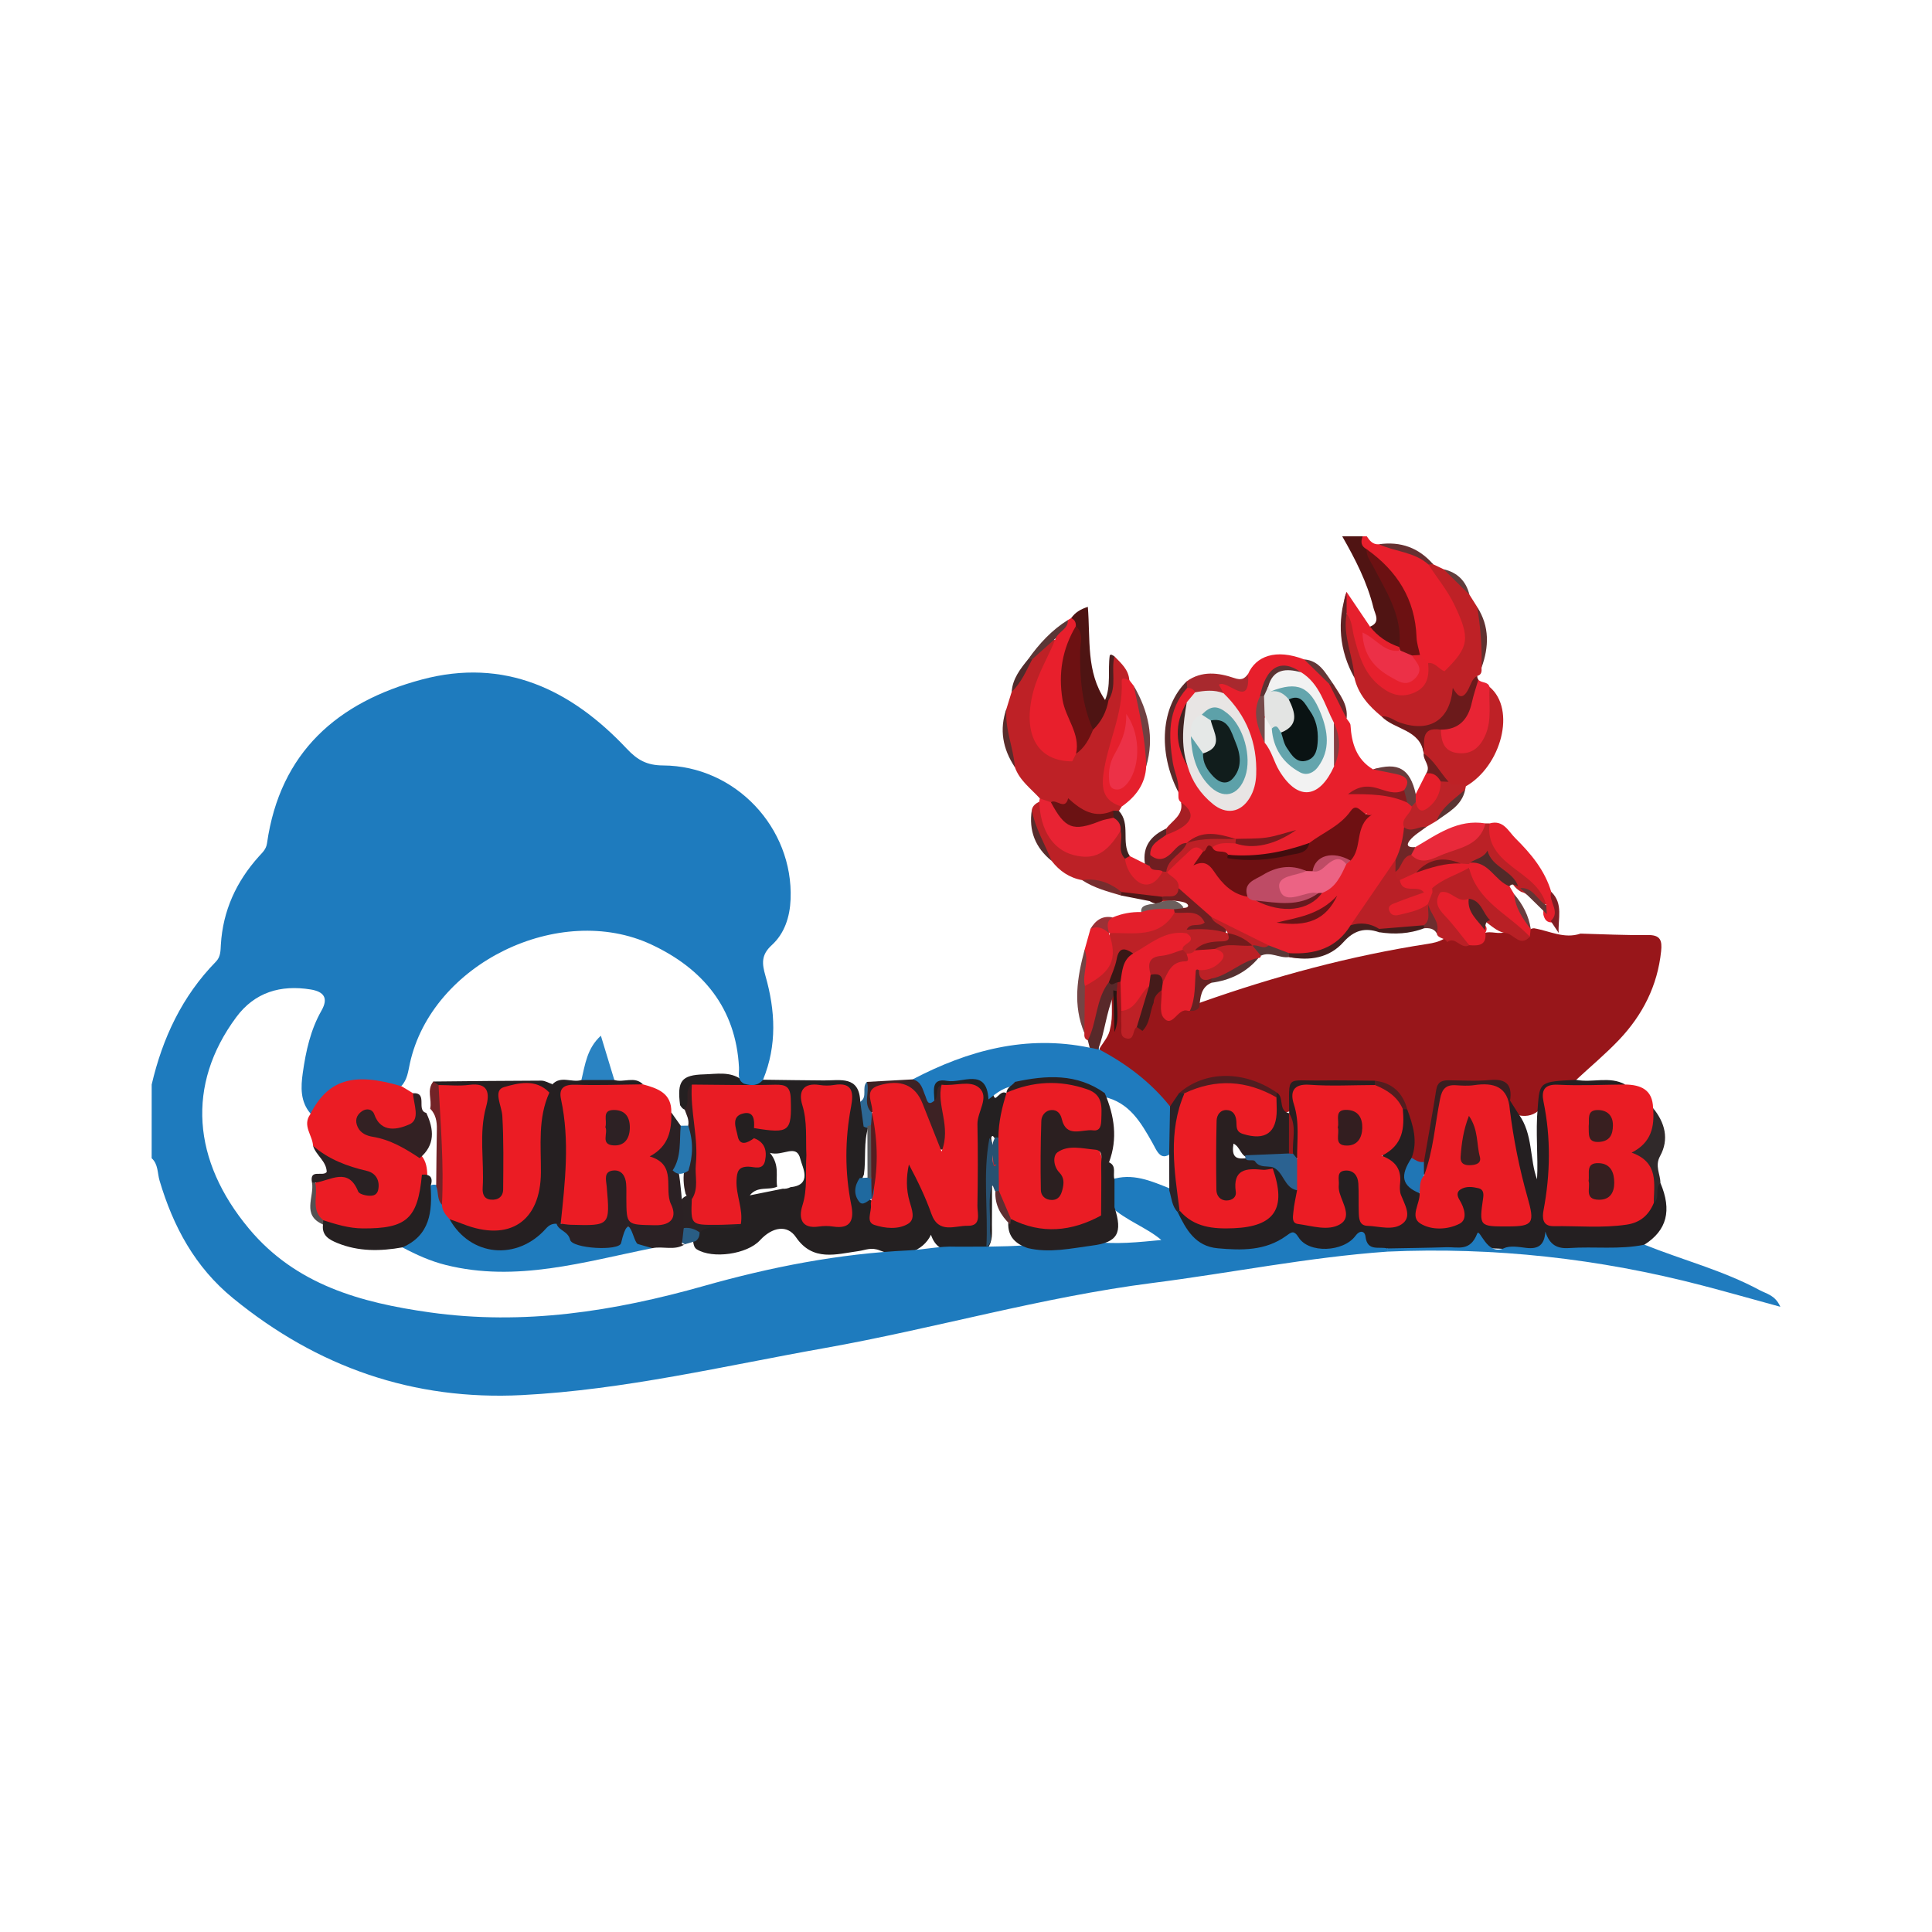 <?xml version="1.0" encoding="utf-8"?>
<!-- Generator: Adobe Illustrator 17.0.0, SVG Export Plug-In . SVG Version: 6.00 Build 0)  -->
<!DOCTYPE svg PUBLIC "-//W3C//DTD SVG 1.1//EN" "http://www.w3.org/Graphics/SVG/1.1/DTD/svg11.dtd">
<svg version="1.1" id="Layer_1" xmlns="http://www.w3.org/2000/svg" xmlns:xlink="http://www.w3.org/1999/xlink" x="0px" y="0px"
	 width="200px" height="200px" viewBox="0 0 200 200" enable-background="new 0 0 200 200" xml:space="preserve">

<g>
	<path fill="#242021" d="M104.329,113.268c-0.412-0.366-0.708-0.108-1.009,0.177c-0.339,0.321-0.344,0.316-0.576-0.303
		c-0.793-1.828-1.84-2.229-4.698-1.876c-1.469,0.181-2.204,0.836-1.757,2.394c0.99,0.966,1.101-0.579,1.738-0.616
		c2.545-0.342,3.059-0.143,2.874,1.353c-0.398,3.234-0.113,6.472-0.232,9.705c-0.035,0.966,0.116,2.073-1.245,2.332
		c-1.3,0.247-2.132-0.299-2.672-1.501c-0.577-1.285-1.037-2.62-1.694-3.868c-0.226-0.429-0.472-0.957-1.073-0.84
		c-0.738,0.143-0.709,0.798-0.67,1.352c0.078,1.123,0.254,2.238,0.39,3.356c0.072,0.588-0.018,1.145-0.683,1.381
		c-0.621,0.221-1.266,0.289-1.818-0.126c-0.557-0.418-0.378-1.18-0.682-1.731c-1.223-0.635-1.721-1.541-1.09-2.871
		c0.238-1.654-0.064-3.365,0.48-4.991c-0.016-0.939,0.222-1.963-0.86-2.543c-0.084-2.718-2.064-2.197-3.748-2.206
		c-2.104-0.012-4.208-0.047-6.312-0.073c-0.748,0.268-1.493,0.272-2.236-0.016c-1.188-0.868-2.561-0.575-3.86-0.54
		c-2.372,0.064-2.818,0.691-2.493,3.191c0.476,0.784,0.831,0.44,1.126-0.131c0.213-0.411,0.285-0.907,0.742-1.165
		c2.491-0.471,5.007-0.192,7.515-0.183c0.953,0.003,1.338,0.62,1.359,1.517c0.02,0.902-0.101,1.699-1.226,1.846
		c-0.621,0.081-1.261,0.069-1.842,0.352c-0.526,0.352-0.795,0.78-0.411,1.402c0.802,0.901,1.391,1.79-0.395,2.186
		c-1.451,0.322-1.525,1.389-1.543,2.558c-0.017,1.095,0.649,2.164,0.129,3.282c-1.034,1.012-2.79-0.098-3.714,1.26
		c-0.232,0.391-0.382,0.807-0.378,1.27c0.047,0.283,0.11,0.568,0.366,0.728c1.641,1.021,5.214,0.508,6.534-0.929
		c1.286-1.4,2.835-1.644,3.723-0.338c1.753,2.577,4.191,1.765,6.47,1.453c0.774-0.106,1.314-0.436,2.234-0.064
		c2.253,0.911,4.475,0.097,5.28-1.629c0.431,1.292,1.326,1.783,2.615,1.596c1.081-0.105,2.195,0.231,3.255-0.219
		c0.557-0.74,0.435-1.609,0.442-2.443c0.025-2.746-0.002-5.492,0.023-8.245c0.032-0.303-0.19-0.68-0.043-0.858
		c0.189-0.23,0.247,0.35,0.52,0.263c0.2-0.044,0.356-0.16,0.465-0.335C103.956,116.157,104.675,114.796,104.329,113.268z
		 M81.845,122.892c-0.275,0.134-0.548,0.192-0.818,0.165c-1.137,0.229-2.273,0.458-3.41,0.687c0.802-1.009,1.921-0.486,2.835-0.898
		c-0.183-1.068,0.313-2.209-0.749-3.504c1.359,0.412,2.763-1.041,3.159,0.674C83.038,120.777,84.143,122.674,81.845,122.892z"/>
	<path fill="#1E7BBE" d="M15.702,112.273c1.121-4.811,3.153-9.149,6.646-12.719c0.501-0.512,0.479-1.139,0.516-1.769
		c0.211-3.515,1.598-6.528,3.932-9.124c0.373-0.415,0.755-0.731,0.847-1.375c1.343-9.412,7.294-14.61,16.021-16.941
		c8.561-2.286,15.453,1.026,21.229,7.171c1.097,1.168,2.08,1.714,3.747,1.723c7.484,0.038,13.496,6.458,13.203,13.844
		c-0.073,1.846-0.628,3.551-1.957,4.764c-1.108,1.011-1.005,1.92-0.651,3.155c1.032,3.599,1.22,7.212-0.243,10.77
		c-0.545,0.675-1.241,0.625-1.969,0.411c-0.742-0.381-0.492-1.077-0.523-1.682c-0.317-6.171-3.774-10.251-9.073-12.724
		c-9.496-4.431-22.729,1.94-24.997,12.313c-0.177,0.811-0.262,1.685-0.886,2.34c-1.109,0.526-2.216-0.033-3.326-0.019
		c-2.124,0.026-4.104,0.247-5.199,2.441c-0.159,0.318-0.461,0.526-0.87,0.428c-1.076-1.251-1.013-2.745-0.804-4.217
		c0.317-2.239,0.795-4.444,1.935-6.445c0.735-1.291,0.265-1.963-1.123-2.189c-3.113-0.506-5.79,0.293-7.696,2.863
		c-5.194,7.003-4.559,14.867,1.316,21.901c4.848,5.805,11.546,7.656,18.713,8.664c9.712,1.366,19.059-0.1,28.377-2.736
		c6.922-1.959,13.979-3.342,21.208-3.682c1.607-0.076,3.203-0.456,4.832-0.386c2.406-0.004,4.812,0.029,7.212-0.14
		c2.272-0.145,4.544-0.315,6.82-0.408c2.503,0.369,5.001,0.072,7.281-0.141c-1.497-1.292-3.645-1.993-5.271-3.503
		c-0.357-0.929-0.409-1.847,0.092-2.747c2.173-0.73,4.107,0.137,6.055,0.913c0.68,0.631,0.812,1.576,1.318,2.307
		c1.608,4.073,5.904,3.902,9.582,2.61c1.192-0.419,2.019-0.737,3.213,0.199c1.181,0.926,3.011,1.002,4.135,0.036
		c1.318-1.133,2.083-1.064,3.065,0.179c0.25,0.317,0.733,0.397,1.078,0.642c0.195,0.157,0.233,0.347,0.118,0.568
		c-8.164,0.58-16.189,2.209-24.293,3.243c-11.474,1.465-22.6,4.724-33.963,6.743c-10.394,1.847-20.704,4.32-31.297,4.864
		c-11.276,0.579-21.211-2.899-29.937-10.036c-3.934-3.218-6.181-7.404-7.596-12.165c-0.232-0.78-0.129-1.697-0.819-2.32
		C15.702,117.356,15.702,114.815,15.702,112.273z"/>
	<path fill="#E91F2C" d="M141.491,55.521c0.298,0.454,0.623,0.869,1.25,0.822c1.943,0.176,3.772,0.661,5.29,1.975
		c1.863,1.608,3.008,3.683,3.777,5.969c0.834,2.476,0.286,3.823-2.014,5.304c-0.826,0.238-1.405-0.321-2.061-0.638
		c-0.456-0.268-0.876-0.578-1.168-1.032c-0.306-0.482-0.482-1.02-0.472-1.58c0.064-3.903-1.932-6.707-4.796-9.056
		c-0.514-0.53-1.258-1.033-0.23-1.764C141.208,55.521,141.349,55.521,141.491,55.521z"/>
	<path fill="#501413" d="M141.067,55.521c-0.23,0.557-0.177,1.027,0.408,1.335c1.785,2.43,3.299,4.999,3.826,8.019
		c0.134,0.766,0.564,1.646-0.318,2.304c-1.6-0.019-2.774-0.623-3.159-2.307c1.13-0.45,0.512-1.313,0.359-1.939
		c-0.645-2.651-1.888-5.057-3.234-7.411C139.655,55.521,140.361,55.521,141.067,55.521z"/>
	<path fill="#98161A" d="M163.616,96.647c2.32,0.058,4.641,0.184,6.959,0.148c1.32-0.021,1.498,0.564,1.383,1.675
		c-0.372,3.574-1.912,6.596-4.341,9.159c-1.394,1.47-2.96,2.776-4.448,4.156c-0.2,0.317-0.523,0.551-0.857,0.515
		c-1.856-0.2-2.621,0.799-2.822,2.469c-0.621,0.654-1.378,0.865-2.253,0.694c-0.701-0.314-1.024-0.935-1.3-1.595
		c-0.179-0.937-0.638-1.391-1.699-1.467c-4.769-0.343-5.03-0.191-5.767,4.482c-0.186,1.181-0.254,2.378-0.903,3.433
		c-0.575,0.414-1.058,0.209-1.505-0.225c-0.468-1.606,0.039-3.382-0.859-4.914c-0.458-1.737-1.521-2.729-3.38-2.745
		c-1.604-0.017-3.206-0.004-4.808-0.003c-2.646,0.001-2.646,0.004-3.316,2.512c-1.569,0.82-1.354-0.839-1.939-1.389
		c-2.926-2.09-6.566-2.142-9.209-0.122c-0.398,0.46-0.68,1.055-1.365,1.182c-0.612,0.004-1.043-0.351-1.43-0.759
		c-1.487-1.57-3.015-3.082-4.992-4.055c-0.504-0.248-0.934-0.623-0.925-1.278c0.4-0.673,0.976-1.255,1.086-2.082
		c0.334-1.273,0.059-2.58,0.224-3.863c0.055-0.347,0.18-0.661,0.42-0.923c0.225-0.111,0.436-0.089,0.634,0.064
		c0.548,0.78,0.415,1.676,0.436,2.544c0,0.544-0.07,1.091-0.025,1.639c0.057,0.685,0.447,0.514,0.842,0.315
		c0.255-0.085,0.519-0.119,0.777-0.176c1.108-0.553,0.546-1.651,0.811-2.478c0.178-0.63,0.457-1.151,1.229-1.132
		c0.722,0.544,0.374,1.453,0.761,2.221c0.758,0.12,1.367-0.571,2.126-0.552c0.413-0.051,0.795-0.207,1.185-0.339
		c7.645-2.704,15.443-4.81,23.463-6.05c0.558-0.086,1.108-0.203,1.603-0.488c0.892-0.694,1.724,0.144,2.591,0.097
		c0.681,0.086,1.186-0.231,1.619-0.714c0.76-0.294,1.585,0.228,2.338-0.188c0.701-0.128,1.371,0.664,2.085,0.059
		c0.218-0.204,0.448-0.378,0.765-0.377C160.403,96.363,161.927,97.227,163.616,96.647z"/>
	<path fill="#241F21" d="M159.185,114.664c0.196-2.695,0.196-2.695,3.983-2.878c1.673,0.334,3.45-0.417,5.07,0.482
		c-1.671,1.139-3.553,0.494-5.337,0.593c-2.454,0.136-2.481,0.14-2.288,2.532c0.232,2.88,0.208,5.77,0.001,8.653
		c-0.155,2.158-0.021,2.365,2.047,2.427c1.337,0.04,2.678,0.061,4.013-0.03c1.53-0.103,2.909-0.547,3.828-1.894
		c0.664-0.561,0.264-1.832,1.383-2.09c1.209,2.839,0.673,4.908-1.656,6.389c-0.915,0.997-2.15,0.949-3.332,0.96
		c-4.516,0.041-9.012-0.498-13.508-0.614c-2.459-0.063-4.999,0.144-7.502,0.211c-0.756,0.02-1.543,0.194-2.279-0.167
		c-0.839-0.228-2.058,0.359-2.253-1.223c-0.077-0.623-0.605-0.676-1.03-0.092c-1.242,1.705-4.853,1.856-5.897,0.167
		c-0.494-0.799-0.792-0.505-1.287-0.148c-2.155,1.554-4.609,1.504-7.086,1.281c-2.311-0.208-3.267-1.932-4.139-3.741
		c0.088-0.061,0.175-0.122,0.263-0.184c1.808,0.691,3.569,1.424,5.612,1.26c3.215-0.257,3.933-0.931,3.802-4.077
		c-0.017-0.417-0.085-0.831-0.079-1.251c0.014-0.225,0.099-0.42,0.249-0.586c1.699,0.128,1.873,1.804,2.782,2.737
		c0.049,2.516,0.53,3.088,2.534,3.078c1.168-0.006,1.737-0.489,1.45-1.7c-0.178-0.751-0.514-1.468-0.473-2.263
		c0.044-0.832,0.249-1.578,1.247-1.662c0.896-0.076,1.472,0.4,1.726,1.24c0.269,0.891,0.112,1.823,0.209,2.73
		c0.155,1.451,0.959,1.956,2.523,1.687c1.535-0.263,1.229-1.222,0.896-2.225c-0.458-1.382-0.246-2.976-1.346-4.16
		c-0.268-0.288-0.224-0.728,0.024-0.979c1.165-1.177,1.231-2.801,1.789-4.224c0.169-0.198,0.354-0.216,0.556-0.054
		c0.59,1.632,1.12,3.269,0.45,5.014c-0.57,1.645,0.283,2.898,1.146,4.149c0.028,1.18-0.22,2.52,1.654,2.501
		c1.313-0.013,2.305-0.266,1.789-1.938c-0.227-0.735-0.194-1.406,0.529-1.85c0.647-0.398,1.352-0.408,2.011-0.055
		c0.847,0.454,0.837,1.194,0.584,2.007c-0.193,0.621-0.341,1.324,0.439,1.626c0.935,0.362,1.954,0.395,2.885,0.019
		c0.847-0.342,0.691-1.166,0.505-1.834c-0.66-2.372-1.068-4.795-1.568-7.2c-0.171-0.823-0.391-1.643-0.267-2.502
		c0.066-0.339,0.203-0.635,0.483-0.85c0.295,0.465,0.59,0.931,0.885,1.396c1.515,2.073,1.125,4.679,1.909,6.751
		C159.248,119.739,158.944,117.2,159.185,114.664z"/>
	<path fill="#EA1C24" d="M171.198,124.537c-0.525,1.262-1.406,2.03-2.809,2.238c-2.52,0.374-5.046,0.123-7.568,0.157
		c-1.156,0.016-1.178-0.881-1.034-1.647c0.704-3.748,0.77-7.48-0.001-11.229c-0.231-1.124,0.025-1.839,1.5-1.766
		c2.311,0.114,4.634-0.003,6.951-0.022c1.628,0.028,2.851,0.537,2.889,2.444c0.727,2.702,0.532,3.271-1.507,4.516
		C172.249,120.359,171.307,122.576,171.198,124.537z"/>
	<path fill="#207CBF" d="M143.608,129.238c2.041-0.039,4.083-0.059,6.124-0.124c1.208-0.039,2.449,0.471,3.184-1.403
		c0.264-0.675,0.971,2.344,2.783,1.502c0.637-0.296,1.536-0.12,2.301-0.03c1.173,0.137,1.882-0.224,1.975-1.689
		c0.432,1.357,1.189,1.793,2.475,1.704c2.589-0.179,5.205,0.187,7.781-0.349c3.965,1.594,8.139,2.663,11.923,4.706
		c0.704,0.38,1.621,0.517,2.144,1.723c-2.845-0.778-5.445-1.517-8.06-2.201c-10.701-2.796-21.574-4.005-32.63-3.509
		C143.608,129.457,143.608,129.347,143.608,129.238z"/>
	<path fill="#BE2126" d="M154.201,71.109c2.781,2.333,1.196,8.193-2.454,10.289c-0.696,0.148-1.397,0.37-2.046-0.149
		c-1.084-0.867-1.51-2.201-2.322-3.261l0.01,0.01c-0.524-2.301-0.449-2.446,1.459-2.843c0.347,0.12,0.569,0.384,0.736,0.695
		c0.443,0.826,0.924,1.64,2.055,1.379c1.088-0.251,1.48-1.146,1.807-2.106C153.89,73.818,153.194,72.303,154.201,71.109z"/>
	<path fill="#BE2126" d="M149.535,69.488c2.576-2.522,2.676-3.409,1.024-6.876c-0.723-1.516-1.802-2.779-2.686-4.178
		c0.159-0.176,0.324-0.173,0.494-0.017c0.359,0.171,0.718,0.342,1.077,0.512c1.135,0.627,1.975,1.554,2.67,2.628
		c0.271,0.43,0.541,0.86,0.812,1.291c0.796,2.044,0.813,4.143,0.441,6.269c0.027,0.371,0.021,0.726-0.434,0.852
		c-0.352,0.388-0.162,0.926-0.405,1.366c-0.772,1.401-1.424,1.439-2.528,0.096C149.692,70.821,148.945,70.313,149.535,69.488z"/>
	<path fill="#E82434" d="M154.201,71.109c-0.115,1.656,0.273,3.348-0.425,4.962c-0.555,1.281-1.406,2.062-2.887,1.885
		c-1.449-0.173-1.69-1.23-1.734-2.42c2.326-0.952,2.589-3.452,3.886-5.177C153.346,70.734,154.03,70.524,154.201,71.109z"/>
	<path fill="#BB2126" d="M153.768,85.239c0.149-0.001,0.298-0.002,0.447-0.002c0.627,2.164,2.057,3.665,3.801,5.035
		c1.015,0.797,2.392,1.561,2.264,3.249c-1.349,0.587-1.772-0.995-2.79-1.186c-0.261-0.143-0.489-0.329-0.689-0.548
		c-0.694-0.957-1.85-1.421-2.547-2.378c-0.676-0.929-1.176,0.176-1.773,0.163c-0.184,0.069-0.374,0.115-0.568,0.146
		c-0.295,0.033-0.586,0.008-0.874-0.054c-1.584-0.288-3.06-0.046-4.401,0.885c-0.451,0.683-1.117,0.828-1.872,0.757
		c-0.473-0.192-0.603-0.567-0.559-1.038c0.324-0.923,0.594-1.897,1.818-2.004C149.135,88.614,151.572,87.235,153.768,85.239z"/>
	<path fill="#E5202C" d="M160.07,93.703c-0.503-1.888-2.07-2.85-3.474-3.932c-1.502-1.158-2.685-2.445-2.381-4.534
		c1.419-0.399,1.924,0.811,2.67,1.551c1.604,1.589,3.035,3.306,3.696,5.531c0.165,1.047,1.259,2.051,0.148,3.158
		c-0.594,0.065-0.839-0.288-0.958-0.795C159.733,94.313,159.797,93.976,160.07,93.703z"/>
	<path fill="#E9293A" d="M153.768,85.239c-0.556,2.292-2.713,2.537-4.397,3.21c-0.945,0.377-2.184,1.188-3.279,0.048
		c-0.146-0.424,0.253-0.557,0.431-0.808C148.772,86.382,150.918,84.77,153.768,85.239z"/>
	<path fill="#6B1A1B" d="M153.04,70.359c-0.226,0.782-0.497,1.554-0.67,2.347c-0.381,1.749-1.32,2.823-3.216,2.829
		c-2.196-0.331-1.635,1.314-1.766,2.463c-0.375-2.519-3.03-2.438-4.382-3.843c0.341-0.334,0.747-0.292,1.167-0.215
		c4.118,0.749,4.118,0.748,6.215-2.742c0.505,0.901,1.018,1.363,1.65,0.083c0.234-0.473,0.363-1.035,0.894-1.313
		C152.918,70.113,152.954,70.243,153.04,70.359z"/>
	<path fill="#BC2328" d="M149.96,80.931c0.452,0.705,1.301-0.106,1.787,0.468c-0.017,0.111-0.04,0.221-0.069,0.329
		c-0.75,1.303-2.085,2.073-2.969,3.254c-0.353,0.208-0.706,0.416-1.059,0.624c-0.804,0.172-1.546,1.172-2.438,0.184
		c-0.556-0.947-0.004-1.662,0.498-2.39c0.195-0.247,0.428-0.438,0.753-0.48c1.979,0.647,1.786-1.424,2.676-2.144
		C149.443,80.665,149.717,80.713,149.96,80.931z"/>
	<path fill="#30292A" d="M171.198,124.537c0.015-1.996,0.555-4.197-2.293-5.218c2.069-1.037,2.381-2.723,2.222-4.607
		c1.236,1.509,1.681,3.222,0.727,4.959c-0.575,1.046,0.032,1.867,0.032,2.788C171.254,123.018,171.901,124.001,171.198,124.537z"/>
	<path fill="#6F2627" d="M145.347,85.639c0.776,0.602,1.533-0.157,2.302-0.034c-0.573,0.451-1.245,0.821-1.693,1.373
		c-0.533,0.658,0.003,0.763,0.566,0.71c-0.144,0.27-0.287,0.539-0.431,0.808c-0.991,0.172-0.937,1.316-1.637,1.759
		c-0.374-0.346-0.399-0.788-0.346-1.252C144.47,87.865,144.41,86.568,145.347,85.639z"/>
	<path fill="#653031" d="M148.366,58.418c-0.165,0.006-0.33,0.012-0.494,0.017c-1.46-1.311-3.453-1.316-5.131-2.093
		C144.99,56.021,146.871,56.697,148.366,58.418z"/>
	<path fill="#603232" d="M153.366,69.118c0.067-2.105-0.104-4.192-0.441-6.269C154.21,64.859,154.147,66.963,153.366,69.118z"/>
	<path fill="#5A3433" d="M148.709,84.981c0.561-1.476,1.881-2.259,2.969-3.254C151.348,83.414,149.906,84.086,148.709,84.981z"/>
	<path fill="#801E23" d="M161.354,96.581c-0.274-0.412-0.548-0.824-0.822-1.236c1.078-0.992-0.287-2.023,0.048-3.027
		C161.866,93.553,161.263,95.13,161.354,96.581z"/>
	<path fill="#603D3C" d="M152.114,61.559c-0.889-0.876-1.779-1.752-2.669-2.628C150.869,59.263,151.757,60.14,152.114,61.559z"/>
	<path fill="#E81F2C" d="M145.347,85.639c-0.111,1.163-0.355,2.292-0.876,3.348c-0.682,1.97-1.521,3.839-3.196,5.206
		c-0.613,0.5-0.755,1.309-1.144,1.96c-1.599,2.268-3.738,3.342-6.537,2.953c-0.801-0.252-1.651-0.37-2.38-0.83
		c-1.985-0.925-3.925-1.945-5.881-2.932c-1.45-0.769-2.445-2.038-3.526-3.214c-0.315-0.703-1.256-1.067-1.107-2.025
		c0.458-0.962,1.229-1.653,2.06-2.262c0.629-0.461,1.336-0.816,1.953,0.071c0.235,0.341-0.5,0.734,0.406,1.225
		c1.52,0.823,2.358,2.682,4.141,3.317c0.351,0.164,0.702,0.328,1.062,0.471c2.195,0.894,4.296,0.912,6.229-0.656
		c1.102-0.761,1.836-1.831,2.485-2.972c0.16-0.235,0.325-0.465,0.473-0.709c0.75-1.273,0.544-2.957,2.008-4.409
		c-2.532,0.931-4.01,2.922-6.197,3.626c-2.607,1.031-5.275,1.614-8.094,1.16c-0.702-0.329-1.724-0.177-1.928-1.264
		c0.588-1.054,1.512-0.884,2.447-0.674c2.084,0.749,3.987-0.277,5.951-0.683c-1.73,0.381-3.401,1.131-5.226,0.885
		c-0.196-0.055-0.388-0.125-0.575-0.204c-1.569-0.278-3.118-0.234-4.633,0.316c-0.157,0.128-0.321,0.244-0.49,0.354
		c-0.657,0.366-1.122,0.991-1.784,1.339c-0.816,0.43-1.562,0.427-2.077-0.488c-0.146-1.277,0.831-1.737,1.67-2.297
		c1.04-0.813,2.867-1.211,1.681-3.196c-0.387-0.279-0.235-0.703-0.286-1.071c-0.904-2.826-1.56-5.665-0.611-8.628
		c0.263-0.822,0.63-1.56,1.288-2.132c0.443-0.332,0.843-0.322,1.184,0.148c0.214,0.747-0.284,1.247-0.623,1.802
		c-1.062,1.914-0.905,3.816,0.059,5.709c0.578,1.189,0.984,2.451,1.991,3.423c1.67,1.61,3.184,1.333,3.946-0.877
		c0.678-1.967,0.237-3.878-0.485-5.75c-0.542-1.404-1.49-2.535-2.438-3.666c-0.22-0.394-0.757-0.778-0.367-1.254
		c0.403-0.49,1.041-0.376,1.512-0.081c1.148,0.719,1.584,0.196,1.764-0.901c0.811-1.85,2.855-2.652,5.813-1.514
		c1.208,0.568,1.974,1.623,2.837,2.572c0.491,1.194,1.197,2.293,1.552,3.546c0.141,0.229,0.39,0.451,0.405,0.687
		c0.114,1.877,0.606,3.542,2.342,4.582c1.058-0.416,2.028,0.165,2.993,0.378c0.869,0.192,1.014,1.02,0.602,1.839
		c-0.652,0.545-1.315,0.502-2.127,0.273c-1.086-0.307-2.238-0.592-3.66-0.014c2.176-0.693,3.903,0.176,5.692,0.525
		c0.264,0.217,0.361,0.537,0.504,0.828C146.108,84.284,144.962,84.678,145.347,85.639z"/>
	<path fill="#1F7BBE" d="M102.326,113.812c-0.178-3.366-2.74-1.631-4.278-1.92c-1.717-0.323-1.345,1.045-1.318,2.037
		c-0.351,1.063-0.869,0.387-1.138,0.024c-0.491-0.662-0.862-1.417-1.115-2.216c5.763-3.02,11.778-4.636,18.325-3.282
		c0.227-0.134,0.477-0.155,0.733-0.152c0.192,0.024,0.274,0.128,0.227,0.321c2.836,1.495,5.353,3.387,7.363,5.911
		c1.058,1.444,0.596,3.022,0.408,4.575c-1.339,1.372-1.761,0.032-2.243-0.819c-1.189-2.103-2.38-4.172-5.006-4.744
		c-2.854-1.607-5.889-1.772-9.023-1.122C104.058,112.409,103.195,113.118,102.326,113.812z"/>
	<path fill="#BE2126" d="M104.198,73.338c0.177-0.573,0.353-1.147,0.53-1.72c0.585-1.222,1.299-2.372,1.999-3.53
		c0.97-0.517,1.162-2.246,2.767-1.773c0.179,0.856-0.412,1.449-0.731,2.134c-0.714,1.533-1.338,3.092-1.429,4.81
		c-0.178,3.361,0.282,4.038,3.747,5.516c0.29,1.236,0.025,2.469-0.005,3.705c-0.208,1.31-1.139,1.218-2.096,1.084
		c-0.591-0.085-1.074-0.333-1.331-0.908c-0.93-1.021-2.096-1.852-2.586-3.226C104.454,77.444,103.568,75.499,104.198,73.338z"/>
	<path fill="#E81F2C" d="M110.997,78.817c-3.633-0.006-5.177-2.827-4.042-7.189c0.514-1.977,1.604-3.683,2.33-5.554
		c-0.164-1.021,1.014-1.145,1.263-1.89c0.113-0.066,0.227-0.131,0.34-0.197c0.751-0.257,0.708,0.319,0.798,0.757
		c-1.413,3.661-1.841,7.315-0.002,10.988c0.315,0.63,0.32,1.359,0.171,2.067C111.727,78.27,111.488,78.651,110.997,78.817z"/>
	<path fill="#BE2126" d="M150.389,71.199c-0.252,3.296-2.323,4.677-5.442,3.613c-0.646-0.22-1.19-0.74-1.94-0.655
		c-1.304-1.071-2.403-2.285-2.799-3.992c-0.636-2.022-1.257-4.047-1.041-6.209c0.369-0.902,0.711-0.362,0.947,0.061
		c0.52,0.931,0.593,2.013,0.924,3.011c0.519,1.567,1.194,3.016,2.713,3.865c1.707,0.954,2.879,0.504,3.576-1.359
		c0.124-0.331,0.221-0.665,0.51-0.897c0.747-0.078,1.1,0.632,1.698,0.851C149.475,70.231,150.148,70.607,150.389,71.199z"/>
	<path fill="#BE2126" d="M110.997,78.817c0.133-0.264,0.265-0.528,0.398-0.791c0.521-0.926,0.848-1.956,1.505-2.81
		c0.669-1.015,1.299-2.052,1.806-3.161c0.828-1.274-0.217-2.846,0.661-4.11c0.683,0.713,1.466,1.365,1.539,2.46
		c-0.452,2.754-1.083,5.462-1.865,8.145c-0.52,1.785-0.587,3.586,1.082,4.947c-0.098,0.15-0.195,0.299-0.293,0.449
		c-0.18,0.126-0.362,0.249-0.545,0.371c-2.512,0.763-3.318,0.476-4.707-1.68C110.667,81.358,110.289,80.028,110.997,78.817z"/>
	<path fill="#BC2126" d="M120.814,90.307c0.455,0.506,1.298,0.73,1.195,1.642c0.4,1.513-0.79,1.223-1.575,1.394
		c-1.425-0.187-2.822-0.534-4.232-0.803c-1.325-0.669-2.72-1.138-4.176-1.429c-1.323-0.239-2.352-0.945-3.164-1.994
		c-1.097-1.598-2.04-3.257-2.049-5.278c0.09-0.436,0.407-0.664,0.775-0.845c0.592,0.493,0.548,1.249,0.779,1.89
		c1.211,3.362,4.258,4.071,6.757,1.567c0.289-0.289,0.541-0.661,1.045-0.439c0.272,0.882-0.081,1.862,0.423,2.707
		c1.602,2.468,1.634,2.483,3.441,1.555c0.166-0.117,0.351-0.164,0.552-0.154C120.662,90.182,120.738,90.244,120.814,90.307z"/>
	<path fill="#E82333" d="M116.004,85.987c-1.456,2.399-2.736,3.066-4.855,2.53c-2.146-0.542-3.47-2.596-3.56-5.521
		c0.001-0.117,0.021-0.231,0.059-0.341c0.381,0.131,0.761,0.262,1.142,0.393c1.769,2.436,4.185,1.873,6.58,1.417
		C115.861,84.856,116.644,85.126,116.004,85.987z"/>
	<path fill="#BD2126" d="M112.613,107.692c-0.374-0.134-0.377-0.443-0.36-0.762c-0.247-1.435-0.437-2.875-0.37-4.335
		c0.038-0.205,0.048-0.469,0.208-0.581c1.924-1.346,2.686-3.273,2.81-5.529c0.398-0.315,0.879-0.439,1.358-0.403
		c2.047,0.153,3.768-0.574,5.294-1.874c0.462-0.198,0.946-0.258,1.443-0.22c0.925,0.069,1.762,0.53,1.925,1.377
		c0.18,0.935-0.953,0.784-1.475,1.154c-0.167,0.124-0.348,0.229-0.533,0.322c-1.998,0.276-3.754,1.171-5.471,2.17
		c-0.678-0.145-1.196-0.031-1.415,0.745c-0.222,0.789-0.694,1.48-0.943,2.264c-0.568,1.441-1.096,2.889-1.42,4.409
		C113.545,106.995,113.562,107.772,112.613,107.692z"/>
	<path fill="#E5202D" d="M116.121,83.496c-1.674-0.517-2.132-1.512-1.901-3.323c0.415-3.254,2.066-6.245,1.899-9.609
		c-0.029-0.587,0.493-0.212,0.785-0.161c0.156,0.201,0.311,0.402,0.467,0.603c0.897,2.701,1.794,5.402,1.284,8.32
		C118.569,81.177,117.568,82.472,116.121,83.496z"/>
	<path fill="#E6202D" d="M147.837,68.637c0.131,1.345-0.046,2.509-1.519,3.103c-1.447,0.584-2.597,0.034-3.642-0.864
		c-1.516-1.301-2.03-3.118-2.509-4.973c-0.203-0.788-0.181-1.678-0.765-2.351c-0.374-0.758-0.332-1.518-0.004-2.277
		c0.809,1.198,1.618,2.397,2.426,3.595c0.796,1.009,1.815,1.698,3.028,2.107c0.135,0.174,0.134,0.347-0.001,0.52
		c-1.257,0.62-2.071-0.368-3.08-0.942c0.126,0.997,0.693,1.629,1.276,2.207c0.698,0.692,1.508,1.445,2.565,1.125
		c1.203-0.364,0.083-1.521,0.551-2.194c0.303-0.16,0.578-0.114,0.832,0.107C147.276,68.08,147.556,68.359,147.837,68.637z"/>
	<path fill="#4E1413" d="M114.754,72.477c-0.212,1.189-0.725,2.221-1.599,3.064c-1.049-0.465-1.178-1.479-1.423-2.412
		c-0.72-2.741-0.547-5.525-0.362-8.307c0.022-0.384-0.114-0.676-0.481-0.835c0.405-0.576,0.954-0.924,1.724-1.164
		c0.273,3.349-0.191,6.735,1.786,9.644C114.523,72.258,114.641,72.261,114.754,72.477z"/>
	<path fill="#E61F2B" d="M114.801,96.596c0.92,2.68,0.322,3.991-2.496,5.474c-0.626-1.25-0.048-2.508-0.023-3.762
		c0.2-0.714,0.4-1.429,0.6-2.143c0.669-0.553,1.308-0.764,1.854,0.155C114.758,96.411,114.779,96.504,114.801,96.596z"/>
	<path fill="#E41F2B" d="M121.595,94.471c-1.627,2.746-4.335,2.037-6.794,2.125c0,0-0.004-0.008-0.004-0.008
		c-0.526-0.701-0.851-1.353,0.396-1.62c0.941-0.399,1.923-0.578,2.944-0.552c0.992-0.839,2.072-1.17,3.312-0.566
		C121.669,94.015,121.718,94.223,121.595,94.471z"/>
	<path fill="#3D2224" d="M94.476,111.737c0.917,0.213,1.019,1.028,1.321,1.722c0.151,0.346,0.22,1.126,0.932,0.47
		c0.492-0.436-0.003-1.32,0.744-1.641c0.841,1.758,0.972,3.635,0.886,5.536c-0.021,0.466-0.099,1.056-0.689,1.17
		c-0.564,0.108-0.887-0.357-1.15-0.772c-0.607-0.961-0.877-2.068-1.28-3.116c-0.477-1.24-1.001-2.221-2.625-2.275
		c-1.612-0.054-1.751,1.066-2.145,2.087c-0.048,0.124-0.178,0.211-0.291,0.301c-1.23-0.925-0.348-2.14-0.443-3.221
		C91.318,111.912,92.897,111.824,94.476,111.737z"/>
	<path fill="#A8292E" d="M123.71,71.671c-0.157-0.355-0.451-0.465-0.811-0.457c-0.211-0.211-0.23-0.438-0.057-0.681
		c1.556-1.128,3.303-0.897,4.899-0.352c0.803,0.274,1.064,0.082,1.455-0.403c0.252,3.709-2.095,0.508-3.023,1.095
		c0.175,0.32,0.331,0.604,0.486,0.889C125.657,72.342,124.672,72.379,123.71,71.671z"/>
	<path fill="#E61F2B" d="M149.142,80.897c0.007,0.948-0.306,1.79-0.984,2.438c-0.62,0.593-1.306,1.02-1.603-0.307
		c-0.245-0.276-0.244-0.551,0.002-0.825c0.359-0.712,0.718-1.424,1.077-2.136C148.535,79.621,149.01,79.948,149.142,80.897z"/>
	<path fill="#E31F2B" d="M120.355,90.214c-0.833,1.585-2.052,1.805-3.096,0.537c-0.44-0.534-0.714-1.165-0.799-1.864
		c0.028-0.341,0.115-0.575,0.494-0.267c0.521,0.261,1.042,0.522,1.563,0.782c0.122-0.146,0.276-0.215,0.467-0.196
		C119.398,89.599,120.223,89.435,120.355,90.214z"/>
	<path fill="#5A2A2A" d="M122.842,70.533c0.019,0.227,0.037,0.454,0.056,0.681c-2.042,2.271-1.923,4.955-1.491,7.707
		c0.161,1.027,0.692,1.985,0.568,3.064C119.833,77.821,120.188,73.123,122.842,70.533z"/>
	<path fill="#744444" d="M112.281,98.308c0.484,1.251-0.266,2.51,0.023,3.762c-0.017,1.619-0.034,3.239-0.051,4.859
		C111.039,104.052,111.509,101.179,112.281,98.308z"/>
	<path fill="#58292A" d="M112.613,107.692c0.975-1.915,0.804-4.244,2.176-6.015c0.3-0.021,0.604-0.239,0.898,0.021
		c-0.029,0.299-0.059,0.597-0.088,0.896c-0.135,0.149-0.246,0.315-0.336,0.495c-0.744,1.785-0.897,3.737-1.579,5.539
		c-0.294-0.058-0.588-0.115-0.883-0.173C112.739,108.201,112.676,107.946,112.613,107.692z"/>
	<path fill="#704142" d="M118.656,79.327c-0.078-2.827-0.705-5.569-1.284-8.319C118.88,73.613,119.529,76.353,118.656,79.327z"/>
	<path fill="#683C3C" d="M146.557,82.203c-0.001,0.275-0.001,0.55-0.002,0.825c-0.136,0.15-0.272,0.301-0.408,0.451
		c-0.156-0.132-0.312-0.264-0.468-0.395c-0.122-0.426-0.632-0.755-0.325-1.289c0.726-1.038,0.154-1.454-0.808-1.663
		c-0.798-0.173-1.6-0.322-2.401-0.482C144.734,78.855,145.974,79.572,146.557,82.203z"/>
	<path fill="#602425" d="M139.399,61.276c0.001,0.759,0.002,1.518,0.004,2.277c-0.434,2.289,0.701,4.387,0.805,6.611
		C138.629,67.32,138.389,64.355,139.399,61.276z"/>
	<path fill="#A61F24" d="M122.262,83.055c1.847,1.305,0.971,2.467-1.543,3.368c-0.198-0.218-0.195-0.434,0.009-0.647
		C121.349,84.931,122.525,84.399,122.262,83.055z"/>
	<path fill="#5B3736" d="M110.548,64.183c0.035,0.935-0.951,1.187-1.263,1.89c-0.813,0.728-1.626,1.456-2.439,2.185
		c-0.148,0.191-0.283,0.182-0.406-0.025C107.571,66.642,108.874,65.225,110.548,64.183z"/>
	<path fill="#5A2C2B" d="M104.198,73.338c-0.216,2.101,0.72,4.039,0.863,6.09C103.808,77.535,103.421,75.519,104.198,73.338z"/>
	<path fill="#572C2C" d="M106.813,83.84c0.343,1.891,1.348,3.525,2.048,5.277C107.172,87.749,106.479,85.994,106.813,83.84z"/>
	<path fill="#2D6895" d="M89.739,111.999c0.355,1.046-0.492,2.295,0.548,3.224c0.059,0.07,0.118,0.141,0.178,0.211
		c0.149,0.365,0.137,0.72-0.066,1.064c-0.132,0.134-0.29,0.224-0.475,0.264c-0.188,0-0.363-0.047-0.523-0.148
		c-0.117-0.855-0.233-1.709-0.349-2.563C89.858,113.561,89.159,112.566,89.739,111.999z"/>
	<path fill="#762D2E" d="M112.026,91.112c1.55-0.229,2.884,0.261,4.073,1.229c0.144,0.097,0.186,0.182,0.126,0.257
		c-0.055,0.069-0.109,0.104-0.165,0.104C114.668,92.291,113.258,91.928,112.026,91.112z"/>
	<path fill="#402120" d="M116.954,88.62c-0.165,0.089-0.329,0.179-0.494,0.267c-0.85-0.857-0.164-1.955-0.457-2.9
		c0.06-0.614-0.215-1.043-0.739-1.334c-0.285-0.238-0.279-0.484-0.021-0.737c0.195,0.01,0.39,0.019,0.584,0.029
		C117.076,85.293,116.034,87.193,116.954,88.62z"/>
	<path fill="#4C2020" d="M114.754,72.477c-0.118-0.001-0.237-0.005-0.355-0.01c0.63-1.492,0.266-3.086,0.482-4.62
		c0.005-0.035,0.128-0.091,0.175-0.075c0.109,0.037,0.206,0.112,0.309,0.172C114.991,69.432,115.656,71.06,114.754,72.477z"/>
	<path fill="#6E1E1F" d="M149.142,80.897c-0.328-0.594-0.787-0.949-1.508-0.83c0.542-0.77-0.35-1.363-0.256-2.078
		c1.109,0.762,1.705,1.975,2.581,2.942C149.687,80.919,149.415,80.908,149.142,80.897z"/>
	<path fill="#4F2B2B" d="M106.44,68.233c0.135,0.011,0.27,0.019,0.406,0.025c-0.61,1.18-1.124,2.421-2.117,3.36
		C104.822,70.249,105.628,69.24,106.44,68.233z"/>
	<path fill="#633838" d="M137.607,70.806c-0.866-0.848-1.731-1.696-2.598-2.543c1.602,0.122,2.207,1.429,2.991,2.523
		C137.879,70.984,137.748,70.991,137.607,70.806z"/>
	<path fill="#4F1818" d="M116.06,92.702c0.019-0.12,0.031-0.24,0.039-0.361c1.399,0.165,2.799,0.329,4.198,0.494
		c0.144,0.206,0.118,0.388-0.078,0.546c-0.423,0.238-0.82,0.159-1.203-0.098C118.031,93.089,117.045,92.895,116.06,92.702z"/>
	<path fill="#552627" d="M120.727,85.776c-0.003,0.216-0.006,0.432-0.009,0.647c-0.72,0.558-1.684,0.924-1.647,2.081
		c0.203,0.394,0.273,0.781-0.062,1.146c-0.164-0.083-0.328-0.166-0.492-0.249C118.26,87.587,119.176,86.488,120.727,85.776z"/>
	<path fill="#68292A" d="M137.607,70.806c0.131-0.011,0.262-0.018,0.394-0.021c0.682,1.114,1.574,2.147,1.397,3.595
		C138.801,73.189,138.204,71.998,137.607,70.806z"/>
	<path fill="#6C5F5D" d="M121.527,94.124c-1.144-0.062-2.285-0.086-3.391,0.291c-0.049-0.652,0.454-0.692,0.892-0.804
		c1.174-0.048,2.432-1.056,3.484,0.303C122.269,94.385,121.902,94.272,121.527,94.124z"/>
	<path fill="#9B3136" d="M115.193,94.968c-0.729,0.394-0.527,1.016-0.396,1.62c-0.563-0.481-1.163-0.798-1.916-0.424
		C113.4,95.28,114.105,94.753,115.193,94.968z"/>
	<path fill="#EB1C24" d="M41.583,112.457c0.389,0.237,0.779,0.474,1.168,0.711c0.671,1.158,1.036,2.59-0.086,3.383
		c-1.529,1.081-3.273,0.613-4.843-0.501c1.654,1.752,4.396,1.645,5.839,3.621c0.466,0.591,0.559,1.285,0.571,2.003
		c-0.606,5.832-5.968,8.21-10.81,4.799c-1.758-0.877-0.692-2.494-0.984-3.753c0.886-1.249,3.148-1.633,4.481-0.735
		c0.388,0.262,0.61,0.762,1.366,0.906c-0.018-0.952-0.622-1.285-1.239-1.38c-1.98-0.305-3.383-1.469-4.639-2.897
		c-0.052-1.083-1.119-2.07-0.308-3.235C33.935,111.753,36.571,110.94,41.583,112.457z"/>
	<path fill="#262021" d="M114.804,120.322c0.835,0.381,0.359,1.184,0.569,1.767c-0.001,0.963-0.002,1.924-0.003,2.885
		c0.879,2.68,0.317,3.641-2.321,3.969c-2.205,0.295-4.403,0.79-6.641,0.263c-1.267-0.425-2.1-1.184-2.032-2.638
		c0.073-0.223,0.221-0.375,0.441-0.457c1.791,0.283,3.583,0.593,5.407,0.377c1.192-0.141,2.348-0.405,3.218-1.332
		c0.609-0.894,0.253-1.91,0.381-2.862C113.924,121.533,113.624,120.553,114.804,120.322z"/>
	<path fill="#2B2227" d="M121.046,123.244c-0.005-1.276-0.009-2.552-0.014-3.829c0.03-1.628,0.061-3.254,0.092-4.88
		c0.313-0.459,0.625-0.919,0.937-1.378c0.265-0.155,0.453-0.09,0.566,0.195c-0.557,3.72-0.55,7.452-0.255,11.192
		c0.022,0.281-0.1,0.541-0.258,0.776c-0.062,0.058-0.128,0.112-0.196,0.162C121.305,124.861,121.282,124.011,121.046,123.244z"/>
	<path fill="#6C1112" d="M146.996,67.802c-0.279,0.017-0.558,0.035-0.837,0.052c-0.559,0.199-0.932-0.042-1.207-0.512
		c-0.022-0.124-0.055-0.245-0.099-0.363c0.363-3.21-1.362-5.753-2.732-8.395c-0.293-0.565-0.702-1.048-0.646-1.728
		c3.143,2.233,5.024,5.172,5.164,9.115C146.662,66.584,146.872,67.191,146.996,67.802z"/>
	<path fill="#291F20" d="M131.759,120.833l-0.004,0.133c-0.12,0.501-0.546,0.662-0.952,0.677c-1.348,0.048-2.245,0.543-2.521,1.99
		c-0.127,0.665-0.705,1.056-1.423,1.006c-0.71-0.05-1.237-0.532-1.346-1.162c-0.457-2.637-0.643-5.315,0.133-7.906
		c0.343-1.146,1.4-1.472,2.301-0.496c0.761,0.823,1.268,1.984,2.666,1.517c1.473-0.491,0.683-1.966,1.142-2.91
		c0.086-0.232,0.226-0.424,0.418-0.579c0.816,0.482,0.101,1.878,1.281,2.142c0.086,0.096,0.173,0.191,0.261,0.286
		c0.407,1.386,0.569,2.76-0.223,4.081c-1.391,0.84-2.851,0.353-4.289,0.222c-0.785-0.156-0.805-1.114-1.511-1.447
		c-0.412,2.457,1.603,1.112,2.419,1.593C130.706,120.176,131.386,120.211,131.759,120.833z"/>
	<path fill="#E51F2B" d="M123.182,104.636c-0.07,0.003-0.147,0.027-0.207,0.005c-1.059-0.38-1.583,1.861-2.528,0.707
		c-0.49-0.599-0.151-1.876-0.187-2.846c-0.224-0.242-0.25-0.534-0.212-0.841c0.165-1.743,1.72-2.247,2.817-3.163
		c0.329-0.272,0.695-0.468,1.106-0.586c0.661-0.162,1.324-0.189,1.993-0.06c0.685,0.191,1.133,0.608,0.954,1.35
		c-0.267,1.11-1.149,1.469-2.166,1.591C123.549,101.795,124.537,103.698,123.182,104.636z"/>
	<path fill="#E81F2C" d="M117.306,98.702c1.752-0.955,3.301-2.45,5.549-2.086c0.826-0.377,1.037-0.025,0.782,0.717
		c-0.186,0.542-0.664,0.877-1.11,1.214c-0.64,0.466-1.423,0.93-2.126,0.837c-1.631-0.215-1.056,0.657-0.856,1.412
		c0.015,0.445-0.052,0.878-0.21,1.295c-0.886,1.106-1.174,2.978-3.258,2.559c-0.028-1.01-0.055-2.019-0.083-3.029
		C115.499,100.229,115.667,99.134,117.306,98.702z"/>
	<path fill="#B82025" d="M158.368,96.97c-0.966,1.053-1.59-0.151-2.365-0.357c-0.817-0.068-1.399-0.586-2.013-1.045
		c-0.723-0.576-1.025-1.579-1.97-1.926c-1.052-0.098-1.979-0.65-3.014-0.812c-0.306-0.061-0.586-0.174-0.82-0.387
		c-0.101-0.188-0.144-0.389-0.13-0.602c0.953-1.409,2.4-1.892,3.982-2.123C153.597,92.615,156.721,94.148,158.368,96.97z"/>
	<path fill="#E71F2C" d="M158.368,96.97c-2.17-2.314-5.456-3.645-6.291-7.137c-0.146-0.087-0.193-0.173-0.142-0.256
		c0.05-0.082,0.1-0.123,0.15-0.123l0.071-0.144c2.186-0.565,3.116,0.987,4.107,2.437c0.16,0.272,0.321,0.545,0.481,0.817
		c0.534,1.224,1.189,2.39,1.721,3.616c0,0-0.007-0.013-0.007-0.013C158.427,96.434,158.398,96.702,158.368,96.97z"/>
	<path fill="#E71F2C" d="M149.117,92.369c1.094-0.3,1.774,1.217,2.924,0.666c0.613,0.981,1.285,1.926,1.826,2.953
		c0.055,0.199,0.02,0.383-0.101,0.55c0.154,1.342-0.711,1.384-1.669,1.309c-1.527-0.709-2.483-2.001-3.37-3.349
		C148.197,93.69,148.154,92.926,149.117,92.369z"/>
	<path fill="#391E20" d="M156.322,113.934c-0.009,0.307-0.019,0.614-0.028,0.921c-1.172-1.447-2.529-2.29-4.551-2.037
		c-1.35,0.169-2.034,0.67-2.242,1.981c-0.274,1.727-0.518,3.466-0.974,5.155c-0.177,0.653-0.034,1.649-1.188,1.64
		c-0.301-0.456-0.239-0.892,0.064-1.316c0.429-2.482,0.883-4.959,1.272-7.447c0.13-0.833,0.604-1.007,1.317-1
		c1.408,0.014,2.826,0.109,4.221-0.026C155.904,111.641,156.575,112.276,156.322,113.934z"/>
	<path fill="#501D20" d="M132.172,113.103c-0.012,0.165-0.023,0.33-0.035,0.496c-2.026-0.067-3.918-0.974-6.015-0.805
		c-1.175,0.094-2.286,0.797-3.504,0.381c-0.186-0.006-0.372-0.012-0.558-0.017C124.741,110.807,128.791,110.786,132.172,113.103z"/>
	<path fill="#281F20" d="M133.453,115.245c0.001-4.071-0.427-3.328,3.433-3.393c1.811-0.03,3.623,0.014,5.434,0.024
		c0.136,0.25,0.087,0.456-0.145,0.619c-1.823,0.736-3.732,0.341-5.6,0.371c-1.567,0.025-2.118,0.566-1.859,2.163
		c0.255,1.57,0.491,3.193-0.245,4.737c-0.419,0.382-0.623,0.109-0.794-0.262c-0.17-1.423,0.271-2.881-0.242-4.284L133.453,115.245z"
		/>
	<path fill="#BA2026" d="M149.117,92.369c-0.665,0.948-0.284,1.646,0.433,2.4c0.916,0.963,1.704,2.047,2.547,3.078
		c-0.85,0.504-1.419-0.988-2.292-0.324c-0.215-0.477-0.971-0.317-1.078-0.919c-0.039-0.984-1.132-1.531-1.066-2.559
		c-0.056-0.186-0.09-0.377-0.109-0.571c0.007-0.526,0.169-0.951,0.735-1.107C148.564,92.367,148.841,92.368,149.117,92.369z"/>
	<path fill="#BE2126" d="M116.077,104.65c1.602-0.136,1.85-1.789,2.879-2.567c0.41,1.663,0.05,3.094-1.274,4.235
		c-0.484,0.296-0.193,1.416-1.117,1.169c-0.688-0.184-0.442-0.899-0.479-1.41C116.051,105.604,116.077,105.126,116.077,104.65z"/>
	<path fill="#2076B5" d="M147.403,120.278c0.002,0.477,0.005,0.954,0.007,1.431c0.206,0.694,0.126,1.318-0.452,1.817
		c-1.836-0.756-2.07-1.795-0.827-3.665C146.528,120.082,146.9,120.382,147.403,120.278z"/>
	<path fill="#451B1A" d="M117.682,106.318c0.425-1.412,0.849-2.824,1.274-4.235c0.051-0.392,0.101-0.783,0.152-1.175
		c0.9-0.502,1.461-0.462,1.266,0.79c-0.038,0.268-0.076,0.535-0.115,0.803c-0.444,0.324-0.818,0.694-0.832,1.295
		c-0.412,0.964-0.352,2.115-1.16,2.922C118.073,106.585,117.877,106.452,117.682,106.318z"/>
	<path fill="#381816" d="M117.306,98.702c-1.124,0.665-1.13,1.832-1.312,2.919c-0.103,0.023-0.206,0.049-0.307,0.077
		c-0.3,0.02-0.609,0.455-0.897-0.021c0.276-0.79,0.655-1.562,0.804-2.376C115.836,97.974,116.472,98.144,117.306,98.702z"/>
	<path fill="#672223" d="M123.182,104.636c0.605-1.321,0.481-2.747,0.606-4.138c0.005-0.051,0.075-0.127,0.125-0.135
		c0.061-0.01,0.132,0.038,0.198,0.061c0.348,0.468,0.953,0.506,1.389,0.829c0.088,0.182,0.057,0.342-0.09,0.48
		c-1.138,0.489-1.133,1.55-1.27,2.539C123.902,104.611,123.563,104.68,123.182,104.636z"/>
	<path fill="#531D1F" d="M142.335,112.322c-0.005-0.148-0.009-0.297-0.014-0.445c1.809,0.21,2.895,1.24,3.361,2.97
		c-0.154-0.009-0.307-0.019-0.46-0.029C144.124,114.143,143.029,113.464,142.335,112.322z"/>
	<path fill="#281513" d="M115.365,106.84c-0.04-1.439-0.08-2.878-0.12-4.317c0.118,0.022,0.237,0.045,0.354,0.07
		C115.509,104.009,115.955,105.453,115.365,106.84z"/>
	<path fill="#EB1C24" d="M142.335,112.322c1.246,0.505,2.329,1.197,2.887,2.497c0.159,1.895,0.086,3.7-2.19,4.831
		c1.49,0.541,2.041,1.47,1.909,2.803c-0.041,0.414-0.058,0.88,0.088,1.254c0.384,0.983,1.127,2.16,0.208,2.923
		c-0.982,0.815-2.441,0.308-3.688,0.267c-0.856-0.028-0.872-0.793-0.892-1.43c-0.031-0.987,0.016-1.977-0.043-2.961
		c-0.048-0.797-0.499-1.385-1.339-1.329c-0.979,0.065-0.622,0.918-0.682,1.487c-0.029,0.273,0.01,0.569,0.087,0.836
		c0.317,1.108,1.297,2.51,0.028,3.246c-1.242,0.72-2.9,0.152-4.359-0.043c-0.665-0.089-0.496-0.789-0.459-1.233
		c0.063-0.756,0.248-1.502,0.382-2.252c-0.639-1.091-0.849-2.182,0.004-3.271c-0.018-1.883,0.274-3.758-0.336-5.64
		c-0.388-1.198-0.13-2.141,1.625-2.013C137.811,112.456,140.078,112.326,142.335,112.322z"/>
	<path fill="#EA1C24" d="M146.959,123.527c0.065-0.628-0.05-1.301,0.452-1.818c0.968-2.56,1.137-5.292,1.664-7.946
		c0.205-1.034,0.599-1.484,1.634-1.419c0.627,0.039,1.27,0.083,1.886-0.008c2.033-0.301,3.52,0.131,3.699,2.52
		c0.385,3.076,0.989,6.117,1.834,9.091c0.754,2.655,0.609,3.007-1.998,3.014c-3.006,0.008-3.02,0.006-2.591-2.971
		c0.072-0.502-0.016-0.874-0.487-0.986c-0.611-0.145-1.276-0.233-1.848,0.119c-0.451,0.278-0.357,0.699-0.11,1.102
		c0.513,0.835,0.855,2.016,0,2.455c-1.223,0.628-2.898,0.698-4.058-0.022C145.913,125.96,147.014,124.596,146.959,123.527z"/>
	<path fill="#EB1C24" d="M122.618,113.173c3.248-1.542,6.419-1.35,9.519,0.425c0.01,0.422,0.027,0.844,0.029,1.266
		c0.01,2.411-1.182,3.24-3.487,2.525c-0.785-0.243-0.647-0.799-0.692-1.328c-0.054-0.636-0.334-1.122-0.995-1.149
		c-0.687-0.028-1.036,0.535-1.05,1.101c-0.058,2.389-0.06,4.78-0.022,7.17c0.009,0.591,0.381,1.095,1.06,1.09
		c0.541-0.004,1.029-0.315,0.947-0.9c-0.329-2.342,1.075-2.457,2.785-2.278c0.339,0.036,0.694-0.081,1.042-0.128
		c1.447,4.121,0.211,6.001-4.043,6.179c-2.1,0.088-4.104-0.08-5.6-1.826C121.573,121.241,120.887,117.157,122.618,113.173z"/>
	<path fill="#2B6291" d="M134.277,119.946c-0.001,1.091-0.003,2.181-0.004,3.271c-1.36-0.245-1.366-1.917-2.514-2.384
		c-0.6-0.155-1.311,0.059-1.782-0.53c-0.188-0.482-1.163,0.214-1.059-0.707c1.504-0.063,3.008-0.126,4.513-0.19
		c0.147-0.143,0.288-0.143,0.42,0.021C133.993,119.6,134.135,119.773,134.277,119.946z"/>
	<path fill="#351F20" d="M164.45,122.239c0.132-0.769-0.343-1.881,1.051-1.831c1.264,0.046,1.605,1.012,1.606,2.024
		c0,0.957-0.389,1.777-1.584,1.764C163.953,124.178,164.67,122.949,164.45,122.239z"/>
	<path fill="#381F20" d="M164.462,116.584c0.097-0.643-0.265-1.682,0.942-1.675c0.924,0.006,1.577,0.519,1.566,1.595
		c-0.01,0.971-0.333,1.632-1.415,1.707C164.3,118.297,164.498,117.396,164.462,116.584z"/>
	<path fill="#B92026" d="M139.814,95.783c1.552-2.265,3.105-4.531,4.657-6.796c-0.006,0.423-0.011,0.846-0.017,1.269
		c0.013,0.357,0.101,0.674,0.454,0.85c0.832,0.48,2.031,0.157,2.612,1.189c-0.211,1.485-1.852,0.821-2.506,1.675
		c0.981,0.218,1.806-0.709,2.79-0.364l0.072,0.081c0.114,0.779,0.603,1.613-0.327,2.239c-1.466,0.139-2.898,0.617-4.394,0.457
		C142.071,96.022,140.95,95.864,139.814,95.783z"/>
	<path fill="#E71F2C" d="M147.402,92.387c-0.6-0.879-2.239,0.267-2.494-1.282c0.564-0.259,1.128-0.519,1.692-0.778
		c1.441-0.793,2.91-1.444,4.615-0.934c0.29,0.02,0.58,0.04,0.87,0.061c-0.004,0.127-0.007,0.253-0.008,0.38
		c-1.258,0.729-2.703,1.121-3.817,2.111C148.031,92.202,147.762,92.382,147.402,92.387z"/>
	<path fill="#522A29" d="M156.263,91.746c-1.526-0.548-2.139-2.636-4.108-2.436c0.616-0.411,1.448-0.505,1.83-1.256
		c0.44,1.763,2.609,2.042,3.174,3.698C156.86,91.672,156.564,91.376,156.263,91.746z"/>
	<path fill="#6E1A1C" d="M151.214,89.393c-1.617-0.081-3.115,0.433-4.615,0.934C147.91,88.891,149.461,88.641,151.214,89.393z"/>
	<path fill="#633635" d="M160.124,94.633c-0.916-0.9-1.831-1.799-2.747-2.699c1.349-0.098,1.742,1.26,2.694,1.769
		C160.088,94.013,160.106,94.323,160.124,94.633z"/>
	<path fill="#693E3E" d="M158.465,96.179c-0.838-1.08-1.598-2.196-1.721-3.616C157.634,93.618,158.266,94.795,158.465,96.179z"/>
	<path fill="#6E1012" d="M125.504,87.722c0.321,0.742,1.268,0.143,1.644,0.768c2.946,0.611,5.764,0.35,8.391-1.225
		c1.435-1.097,3.176-1.735,4.296-3.327c0.75-1.067,1.274,0.777,2.18,0.401c-1.836,1.169-0.937,3.458-2.211,4.749
		c-1.424-0.027-2.937-0.318-3.807,1.292c-0.268,0.154-0.557,0.191-0.858,0.161c-2.525-0.62-4.524,0.141-6,2.281
		c-1.59-0.25-2.634-1.364-3.43-2.56c-0.635-0.955-1.167-1.14-2.171-0.679c0.339-0.482,0.677-0.965,1.016-1.447
		c0.208-0.312,0.131-0.873,0.684-0.874C125.43,87.26,125.525,87.501,125.504,87.722z"/>
	<path fill="#E8E5E4" d="M123.71,71.671c0.989-0.182,1.976-0.294,2.948,0.09c2.388,2.306,3.505,5.125,3.383,8.434
		c-0.031,0.852-0.228,1.677-0.678,2.412c-0.942,1.537-2.438,1.747-3.818,0.615c-1.276-1.047-2.15-2.336-2.608-3.916
		c-0.939-2.19-1.019-4.39-0.084-6.604C123.139,72.358,123.425,72.014,123.71,71.671z"/>
	<path fill="#F2F2F2" d="M138.097,79.344c-1.446,3.196-3.66,3.723-5.652,0.471c-0.584-0.954-0.791-2.072-1.525-2.923
		c-0.337-0.798-0.249-1.639-0.25-2.47c0.981-0.708,1.005,0.291,1.337,0.744c0.288,1.315,0.698,2.548,1.784,3.483
		c1.352,1.164,2.413,0.849,2.854-0.915c0.874-3.495-1.544-6.331-5.109-5.989c-0.332-0.167-0.465-0.449-0.471-0.807
		c0.688-1.832,1.931-2.174,3.611-1.353c1.965,1.201,2.437,3.376,3.407,5.226C138.429,76.322,138.442,77.832,138.097,79.344z"/>
	<path fill="#EC6384" d="M135.224,90.168c0.218,0.006,0.437,0.013,0.655,0.019c0.837-0.859,1.742-1.582,3.052-1.391
		c0.356,0.052,0.67,0.194,0.435,0.663c-0.562,1.223-1.105,2.463-2.508,2.979c-0.202,0.134-0.417,0.243-0.646,0.327
		c-0.861,0.281-1.708,0.626-2.646,0.512c-0.74-0.091-1.424-0.359-1.568-1.148c-0.162-0.888,0.413-1.48,1.191-1.73
		C133.831,90.193,134.511,89.916,135.224,90.168z"/>
	<path fill="#BE4B65" d="M135.224,90.168c-1.039,0.522-3.128,0.418-2.766,1.844c0.418,1.647,2.197,0.523,3.408,0.403
		c0.203-0.02,0.413,0.025,0.62,0.04c-1.301,1.417-2.98,1.571-4.7,1.228c-0.583-0.116-1.234-0.136-1.782-0.456
		c-0.351-0.001-0.658-0.097-0.864-0.407c-0.503-1.456,0.777-1.744,1.569-2.234C132.11,89.721,133.64,89.449,135.224,90.168z"/>
	<path fill="#6F1F21" d="M122.454,94.025c0.824-0.062,0.573-0.493,0.12-0.618c-0.724-0.2-1.508-0.183-2.267-0.257
		c0.002-0.105-0.002-0.21-0.011-0.315c0.632-0.177,1.61,0.315,1.712-0.886c1.127,0.989,2.254,1.977,3.381,2.966
		c0.36,0.7,2.175,0.332,1.382,1.882c-1.364,0.2-2.648-0.167-3.931-0.549c0.389-0.81,1.322-0.237,1.867-0.747
		c-0.674-1.448-2.016-0.879-3.112-1.03c-0.029-0.114-0.052-0.23-0.067-0.347C121.836,94.091,122.145,94.058,122.454,94.025z"/>
	<path fill="#451F1E" d="M139.814,95.783c1.044-0.324,2.032-0.209,2.96,0.378c0.141,0.081,0.186,0.159,0.135,0.233
		c-0.049,0.072-0.098,0.108-0.148,0.108c-1.466-0.5-2.585-0.208-3.69,1.03c-1.463,1.639-3.488,1.957-5.618,1.541
		c-0.098-0.087-0.132-0.176-0.102-0.266c0.03-0.091,0.061-0.136,0.093-0.136C136.073,98.826,138.343,98.186,139.814,95.783z"/>
	<path fill="#BE2026" d="M125.504,87.722c-0.652-0.634-0.552,0.463-0.951,0.413c-0.803-0.888-1.305-0.117-1.831,0.355
		c-0.654,0.586-1.274,1.209-1.908,1.816c0.001,0-0.081-0.063-0.081-0.063c-0.389-1.777,1.391-2.003,2.127-2.976l-0.019,0.014
		c1.633-1.019,3.378-0.676,5.117-0.422l-0.018-0.019c0.107,0.116,0.135,0.224,0.086,0.324c-0.047,0.097-0.091,0.145-0.132,0.145
		C127.072,87.303,126.222,87.13,125.504,87.722z"/>
	<path fill="#410D0E" d="M135.539,87.265c-0.217,1.129-1.255,1.067-2.007,1.25c-2.108,0.513-4.258,0.68-6.422,0.334
		c-0.029-0.005-0.063-0.115-0.055-0.171c0.009-0.065,0.06-0.125,0.093-0.187C130.042,88.748,132.822,88.225,135.539,87.265z"/>
	<path fill="#681316" d="M132.151,95.511c2.144-0.545,4.388-0.761,6.281-2.798C137.25,95.204,135.382,95.976,132.151,95.511z"/>
	<path fill="#771A1D" d="M127.893,87.309c0.015-0.156,0.031-0.313,0.046-0.469c1.048-0.037,2.107,0.007,3.14-0.135
		c0.944-0.129,1.86-0.46,3.098-0.782C131.945,87.497,129.679,87.945,127.893,87.309z"/>
	<path fill="#BC2126" d="M127.096,96.61c-0.266-0.87-1.413-0.853-1.707-1.695c1.983,0.985,3.966,1.969,5.949,2.954
		c-0.256,1.026-0.978,0.199-1.452,0.37c-0.178-0.048-0.348-0.117-0.514-0.196c-0.706-0.408-1.507-0.65-2.135-1.198
		C127.19,96.768,127.143,96.689,127.096,96.61z"/>
	<path fill="#861B1F" d="M145.354,81.795c0.108,0.43,0.217,0.859,0.325,1.289c-1.871-0.87-3.879-0.883-6.141-0.87
		c1.066-0.825,1.939-0.931,3.01-0.63C143.438,81.834,144.379,82.319,145.354,81.795z"/>
	<path fill="#68191F" d="M130.003,93.228c2.217,0.219,4.467,0.707,6.482-0.773c0.123-0.02,0.247-0.026,0.372-0.018
		C135.529,94.303,132.723,94.627,130.003,93.228z"/>
	<path fill="#701E21" d="M122.86,87.267c-0.464,1.167-1.983,1.58-2.127,2.976c-0.127,0-0.253-0.01-0.378-0.029
		c-0.399-0.306-1.089,0.079-1.346-0.564c0.021-0.38,0.041-0.762,0.062-1.144c0.766,0.646,1.458,0.508,2.15-0.153
		C121.697,87.898,122.077,87.27,122.86,87.267z"/>
	<path fill="#5B3333" d="M134.675,69.586c-1.533-0.396-2.885-0.384-3.397,1.513c-0.174,0.324-0.017,0.754-0.33,1.034
		c-0.179,0.084-0.35,0.073-0.512-0.044C131.023,69.046,132.592,68.12,134.675,69.586z"/>
	<path fill="#BE4B65" d="M139.365,89.459c-0.631-0.833-1.289-0.521-1.915-0.014c-0.469,0.38-0.846,0.918-1.571,0.742
		c0.252-1.643,2.078-2.155,3.924-1.1C139.658,89.212,139.512,89.335,139.365,89.459z"/>
	<path fill="#764A4A" d="M130.436,72.088c0.139-0.017,0.278-0.034,0.416-0.052c0.883,0.682,0.809,1.395,0.067,2.129
		c0,0.908,0,1.817,0,2.726C130.21,75.346,129.578,73.792,130.436,72.088z"/>
	<path fill="#412322" d="M122.854,72.701c-0.378,2.206-0.659,4.411,0.084,6.604C121.656,77.12,121.536,74.92,122.854,72.701z"/>
	<path fill="#5A3837" d="M129.654,97.887c0.56-0.148,1.128,0.457,1.684-0.018c0.702,0.267,1.403,0.535,2.105,0.802
		c0.005,0.134,0.008,0.268,0.009,0.402c-0.985,0.158-1.925-0.604-2.925-0.139C130.118,98.684,129.466,98.636,129.654,97.887z"/>
	<path fill="#811B1E" d="M127.957,86.859c-1.715,0.03-3.45-0.187-5.117,0.422C124.438,85.832,126.196,86.324,127.957,86.859z"/>
	<path fill="#863D40" d="M138.097,79.344c-0.005-1.509-0.01-3.018-0.015-4.529C138.795,76.321,138.795,77.831,138.097,79.344z"/>
	<path fill="#EA1C24" d="M90.287,115.224c0.152-0.976-0.971-2.351,0.674-2.853c2.292-0.7,3.791-0.016,4.528,1.835
		c0.611,1.536,1.219,3.073,1.983,5c1.031-2.626-0.561-4.766,0.003-6.918c1.313,0.173,2.944-0.509,3.881,0.314
		c1.116,0.979-0.199,2.476-0.172,3.778c0.059,2.812,0.045,5.626-0.002,8.438c-0.014,0.811,0.455,2.108-1.008,2.075
		c-1.314-0.03-3.01,0.875-3.756-1.236c-0.619-1.751-1.431-3.433-2.33-5.108c-0.283,1.307-0.29,2.582,0.074,3.833
		c0.238,0.818,0.638,1.829-0.159,2.307c-1.029,0.618-2.385,0.473-3.483,0.117c-0.92-0.298-0.273-1.366-0.365-2.085
		c-0.026-0.202,0.046-0.416,0.073-0.625c-0.025-0.117-0.05-0.235-0.076-0.352c-0.26-2.848,0.108-5.688,0.119-8.533L90.287,115.224z"
		/>
	<path fill="#EA1C24" d="M113.984,125.829c-3.049,1.661-6.151,1.968-9.328,0.362c-1.194-0.815-1.207-2.154-1.499-3.372
		c-0.391-1.704-0.786-3.406,0.199-5.054c0.008-1.612,0.374-3.159,0.86-4.683c0.066-0.096,0.131-0.193,0.196-0.291
		c2.668-1.324,5.417-1.228,8.114-0.228c1.727,0.64,2.485,2.767,1.682,4.096c-0.582,0.964-2.759,1.169-4.065,0.383
		c-1.708-1.027-1.844-0.947-1.924,1.129c-0.125,3.215-0.08,3.54,0.663,4.786c0.759-0.718,0.118-1.453,0.02-2.161
		c-0.193-1.394,0.361-2.109,1.767-2.302c2.893-0.396,3.567,0.163,3.488,3.147C114.119,123.038,114.385,124.448,113.984,125.829z"/>
	<path fill="#E91C24" d="M78.052,117.825c1.107,0.409,1.364,1.261,1.152,2.31c-0.214,1.057-1.107,0.651-1.7,0.639
		c-1.074-0.021-1.217,0.513-1.259,1.416c-0.071,1.537,0.71,2.974,0.447,4.517c-1.023,0.356-2.079,0.138-3.118,0.162
		c-2.468,0.057-2.495,0.006-2.441-2.605c0.576-2.955,0.266-5.945,0.333-8.92c0.023-1.026-0.244-2.061,0.154-3.069
		c2.864,0.015,5.73,0.089,8.592,0.015c1.141-0.029,1.606,0.2,1.646,1.449c0.11,3.418-0.116,3.644-3.805,3.039
		c-0.415,0.044-0.748-1.035-1.083-0.266C76.67,117.2,76.881,118.053,78.052,117.825z"/>
	<path fill="#EA1C24" d="M83.477,119.597c-0.081-1.74,0.111-3.475-0.424-5.211c-0.423-1.371,0.067-2.341,1.8-2.068
		c0.48,0.076,0.994,0.081,1.471-0.001c1.991-0.341,2.044,0.851,1.78,2.242c-0.644,3.399-0.66,6.787,0.021,10.184
		c0.298,1.485-0.008,2.522-1.887,2.229c-0.48-0.075-0.991-0.072-1.472-0.001c-1.855,0.273-2.096-0.931-1.704-2.165
		C83.616,123.066,83.367,121.332,83.477,119.597z"/>
	<path fill="#285171" d="M103.356,117.765c0.017,1.837,0.033,3.673,0.05,5.51c-0.102,0.125-0.222,0.152-0.362,0.064
		c-0.163-0.112-0.293-1.211-0.486-0.126c-0.229,1.288-0.013,2.649-0.076,3.974c-0.031,0.647,0.35,1.409-0.374,1.932
		c0.206-3.762-0.396-7.547,0.318-11.295c0.706,0.812,0.018,1.848,0.472,2.863c0.027,0.119,0.417-0.226,0.158-0.113
		c-0.109,0.047-0.173,0.018-0.189-0.089c-0.136-0.93-0.365-1.866,0.164-2.756C103.14,117.738,103.248,117.75,103.356,117.765z"/>
	<path fill="#332022" d="M71.619,112.276c-0.186,2.766,0.699,5.479,0.414,8.249c-0.124,1.208,0.339,2.486-0.419,3.621
		c-0.316-0.075-0.524-0.272-0.645-0.569c-0.227-0.892-0.277-1.791-0.089-2.698c0.364-1.431-0.057-2.927,0.36-4.352
		c0.136-0.634-0.199-1.162-0.387-1.724C71.585,114.104,70.7,112.916,71.619,112.276z"/>
	<path fill="#2B2224" d="M71.301,123.709c0.104,0.145,0.209,0.29,0.313,0.436c-0.103,2.655-0.103,2.662,2.606,2.652
		c0.824-0.003,1.647-0.059,2.471-0.09c-1.266,1.056-3.025-0.305-4.267,0.87c-0.726,0.223-1.333,0.013-1.859-0.506
		c-0.251-0.412-0.331-0.868-0.342-1.342C70.289,124.899,70.224,123.998,71.301,123.709z"/>
	<path fill="#241F20" d="M78.052,117.825c-0.668,0.508-1.494,0.862-1.695-0.254c-0.13-0.721-0.745-1.991,0.578-2.306
		c1.115-0.265,1.181,0.676,1.118,1.514C77.97,117.127,77.5,117.476,78.052,117.825z"/>
	<path fill="#1F699F" d="M88.991,121.956c0.272-0.016,0.543-0.032,0.815-0.048c0.25-0.078,0.448-0.008,0.593,0.21
		c0.009,0.682,0.233,1.381-0.165,2.03c0,0-0.007-0.049-0.007-0.05c-0.413,0.2-0.899,0.779-1.273,0.316
		C88.352,123.67,88.427,122.769,88.991,121.956z"/>
	<path fill="#295D84" d="M70.776,127.128c0.612-0.08,1.155,0.094,1.65,0.448c-0.004,0.364-0.108,0.68-0.418,0.902
		c-0.369,0.109-0.738,0.217-1.107,0.325c-0.097-0.054-0.193-0.108-0.29-0.162C70.312,128.098,70.297,127.586,70.776,127.128z"/>
	<path fill="#2B1F20" d="M104.191,113.115c0.047-0.569,0.603-0.736,0.884-1.12c3.233-0.695,6.405-0.899,9.291,1.167
		c0.995,2.335,1.365,4.708,0.438,7.16c-0.813,0.964-0.256,2.109-0.415,3.16c-0.119,0.785,0.282,1.659-0.405,2.346
		c0.008-1.759,0.038-3.519,0.011-5.278c-0.009-0.576,0.264-1.464-0.637-1.538c-1.302-0.107-2.752-0.529-3.878,0.27
		c-0.515,0.365-0.433,1.462,0.185,2.098c0.526,0.54,0.476,1.138,0.318,1.764c-0.143,0.567-0.377,1.071-1.095,1.076
		c-0.695,0.004-1.128-0.45-1.139-1.02c-0.047-2.387-0.031-4.777,0.048-7.163c0.018-0.54,0.392-1.09,1.071-1.125
		c0.589-0.031,0.926,0.408,1.037,0.889c0.477,2.07,2.096,1.066,3.253,1.212c0.774,0.098,0.833-0.557,0.85-1.153
		c0.036-1.271,0.198-2.519-1.442-3.089C109.706,111.775,106.938,111.917,104.191,113.115z"/>
	<path fill="#6B1213" d="M115.244,83.916c0.007,0.246,0.014,0.492,0.021,0.737c-0.466,0.113-0.953,0.174-1.394,0.349
		c-2.791,1.107-3.617,0.797-5.081-1.956c0.536-0.395,1.462,0.911,1.786-0.41C111.913,83.863,113.329,84.799,115.244,83.916z"/>
	<path fill="#6D1112" d="M111.37,64.821c0.841,0.726,0.466,1.705,0.449,2.558c-0.056,2.811,0.183,5.555,1.335,8.161
		c-0.399,0.962-0.869,1.873-1.76,2.485c0.463-2.091-1.094-3.678-1.405-5.604C109.545,69.667,109.97,67.184,111.37,64.821z"/>
	<path fill="#BD2126" d="M122.841,96.248c1.439-0.121,2.866-0.093,4.256,0.362c0,0-0.016-0.014-0.016-0.014
		c0.952,0.834,0.317,1.148-0.472,1.244c-0.988,0.12-2.009,0.012-2.921,0.539c-0.204,0.319-0.528,0.332-0.856,0.337
		c-0.354,0.089-0.491-0.038-0.395-0.397c-0.209-0.653,1.681-0.791,0.419-1.703C122.856,96.492,122.851,96.37,122.841,96.248z"/>
	<path fill="#EC3147" d="M116.585,73.899c1.663,2.315,1.408,5.947-0.079,7.406c-0.337,0.331-0.665,0.499-1.102,0.399
		c-0.513-0.118-0.554-0.547-0.591-0.98c-0.08-0.931,0.088-1.793,0.549-2.62C116.004,76.954,116.637,75.792,116.585,73.899z"/>
	<path fill="#EC3047" d="M144.952,67.341c0.402,0.171,0.805,0.341,1.207,0.512c0.454,0.737,1.307,1.375,0.337,2.364
		c-0.898,0.915-1.676,0.339-2.456-0.09c-1.736-0.955-2.923-2.294-3-4.65C142.492,66.103,143.327,67.637,144.952,67.341z"/>
	<path fill="#561E21" d="M90.233,124.147c-0.013-0.703-0.025-1.407-0.038-2.11c-0.269-1.856-0.222-3.714-0.028-5.573
		c0.034-0.417,0.069-0.835,0.103-1.252C90.903,118.193,90.95,121.172,90.233,124.147z"/>
	<path fill="#595759" d="M90.167,116.465c0.01,1.858,0.019,3.715,0.029,5.573c-0.135-0.028-0.265-0.071-0.39-0.13
		c-0.004-1.776-0.008-3.551-0.013-5.325C89.914,116.533,90.039,116.494,90.167,116.465z"/>
	<path fill="#1F7CBE" d="M67.527,129.21c-7.063,1.411-14.064,3.572-21.391,1.738c-1.581-0.396-3.048-1.059-4.478-1.82
		c-0.054-0.138-0.103-0.329-0.019-0.386c1.899-1.299,2.52-3.174,2.47-5.369c-0.005-0.199,0.152-0.381,0.274-0.551
		c0.282-0.205,0.586-0.236,0.91-0.118c0.562,0.412,0.55,1.101,0.805,1.661c0.239,0.661,0.561,1.279,0.986,1.842
		c2.198,2.981,5.913,3.44,8.752,1.059c0.538-0.451,1-1.007,1.815-0.817c1.47,0.685,2.346,2.51,4.336,2.22
		c0.615-0.09,1.363,0.088,1.71-0.554c1.062-1.969,1.888-0.934,2.746,0.148C66.758,128.633,67.253,128.797,67.527,129.21z"/>
	<path fill="#252021" d="M44.577,122.783c0.185,2.648-0.06,5.099-2.92,6.345c-2.279,0.405-4.536,0.446-6.729-0.449
		c-0.866-0.353-1.639-0.784-1.49-1.925c-0.127-0.103-0.166-0.202-0.117-0.297c0.047-0.093,0.093-0.139,0.138-0.139
		c1.337,0.426,2.659,0.839,4.101,0.847c4.536,0.026,5.696-0.999,6.117-5.565C44.591,121.527,44.854,121.95,44.577,122.783z"/>
	<path fill="#292123" d="M32.406,118.615c1.611,1.405,3.53,2.118,5.583,2.6c0.936,0.22,1.356,1.017,1.162,1.947
		c-0.147,0.704-0.807,0.68-1.375,0.56c-0.255-0.054-0.623-0.187-0.7-0.38c-1.032-2.581-2.863-1.126-4.446-0.911
		c-0.119,0.196-0.229,0.201-0.331-0.014c-0.284-1.478,1.105-0.566,1.522-1.091C33.806,120.207,32.715,119.611,32.406,118.615z"/>
	<path fill="#555152" d="M32.298,122.417c0.111-0.004,0.221,0.001,0.331,0.014c0.324,1.286-0.491,2.815,0.831,3.888
		c-0.007,0.145-0.014,0.291-0.021,0.436C31.191,125.799,32.554,123.895,32.298,122.417z"/>
	<path fill="#2B2224" d="M67.527,129.21c-0.481-0.138-0.961-0.276-1.442-0.414c1.499-0.925,3.002-0.918,4.507-0.014
		c0.099,0.068,0.201,0.075,0.308,0.021C69.845,129.507,68.639,128.973,67.527,129.21z"/>
	<path fill="#EB1C24" d="M66.561,112.252c1.525,0.422,2.988,0.906,2.934,2.917c0.269,0.581,0.616,1.342,0.329,1.806
		c-1.571,2.545-0.067,4.985,0.132,7.454c0.153,1.897-0.245,2.594-1.925,2.804c-2.517,0.314-3.528-0.266-3.77-2.125
		c-0.113-0.868,0.186-1.814-0.518-2.726c-0.534,1.586,0.893,3.761-1.166,4.57c-1.504,0.591-3.291,0.798-4.757-0.497
		c-0.704-1.17,0.008-2.321,0.024-3.479c0.039-2.728,0.152-5.455-0.227-8.179c-0.311-2.238-0.02-2.263,2.129-2.789
		C62.096,111.433,64.293,112.216,66.561,112.252z"/>
	<path fill="#251F21" d="M66.561,112.252c-2.311,0.023-4.624,0.122-6.932,0.039c-1.194-0.043-1.811,0.301-1.554,1.497
		c0.925,4.303,0.419,8.591-0.032,12.884c-0.139,0.18-0.282,0.175-0.429,0.009c-0.447-0.021-0.77,0.135-1.088,0.492
		c-3.007,3.379-7.824,2.904-9.988-0.963c0.605-0.439,1.22-0.178,1.819-0.004c1.173,0.34,2.371,0.354,3.564,0.251
		c2.043-0.177,3.197-1.318,3.368-3.386c0.145-1.755,0.059-3.521,0.047-5.281c-0.01-1.576,0.219-3.087,0.949-4.502
		c0.204-0.434,0.535-0.759,0.906-1.049c0.886-0.92,2.02-0.129,2.995-0.435c1.135-0.768,2.271-0.733,3.409-0.006
		C64.56,112.108,65.685,111.364,66.561,112.252z"/>
	<path fill="#2B2124" d="M57.615,126.681c0.143-0.003,0.286-0.006,0.429-0.009c0.348,0.04,0.696,0.108,1.045,0.117
		c4.082,0.11,4.066,0.109,3.716-3.975c-0.054-0.626-0.366-1.573,0.721-1.647c0.832-0.056,1.226,0.589,1.291,1.377
		c0.041,0.49,0.02,0.985,0.022,1.478c0.014,2.851,0.016,2.751,2.958,2.813c1.773,0.037,2.291-0.886,1.673-2.161
		c-0.782-1.614,0.672-4.11-2.215-4.962c1.984-1.045,2.28-2.722,2.242-4.544c0.325,0.456,0.649,0.912,0.974,1.368
		c0.867,1.593,0.299,3.107-0.248,4.621c0.284,1.525,0.337,3.077,0.519,4.613c0.012,0.452,0.024,0.905,0.036,1.357
		c-0.061,0.551-0.122,1.103-0.183,1.654c-1.503,0.005-3.005,0.009-4.507,0.014c-0.582-0.009-0.883-3.946-1.796-0.107
		c-0.2,0.843-5.051,0.571-5.271-0.341C58.796,127.424,57.838,127.416,57.615,126.681z"/>
	<path fill="#252021" d="M57.192,112.241c-0.107,0.288-0.214,0.577-0.322,0.865c-0.714,0.344-1.375-0.095-2.061-0.15
		c-2.012-0.16-2.478,0.236-2.241,2.197c0.255,2.112,0.163,4.224,0.173,6.338c0.003,0.564-0.028,1.13-0.204,1.673
		c-0.264,0.818-0.787,1.351-1.686,1.328c-0.989-0.025-1.315-0.742-1.378-1.569c-0.175-2.323-0.159-4.652-0.023-6.974
		c0.169-2.898,0.207-2.896-2.807-3.073c-0.353-0.021-0.703-0.057-1.045-0.155c-0.368-0.137-0.693-0.315-0.738-0.763
		c3.729-0.036,7.457-0.083,11.186-0.09C56.427,111.868,56.809,112.111,57.192,112.241z"/>
	<path fill="#332123" d="M43.446,119.891c-1.509-1.001-3.042-1.919-4.885-2.216c-0.595-0.096-1.234-0.362-1.531-1
		c-0.306-0.659-0.162-1.234,0.448-1.648c0.512-0.347,1.09-0.174,1.253,0.295c0.722,2.088,2.556,1.55,3.637,1.081
		c1.187-0.515,0.442-2.1,0.383-3.235c1.598-0.089,0.29,1.785,1.379,2.04C44.94,116.921,45.067,118.534,43.446,119.891z"/>
	<path fill="#2A83C2" d="M63.595,111.8c-1.136,0.002-2.273,0.004-3.409,0.006c0.385-1.6,0.577-3.284,2.017-4.59
		C62.687,108.809,63.141,110.304,63.595,111.8z"/>
	<path fill="#2776AE" d="M69.634,121.159c0.93-1.424,0.687-3.059,0.834-4.623c0.258-0.003,0.515-0.007,0.773-0.011
		c0.534,1.553,0.515,3.108,0.021,4.666C70.712,121.554,70.166,121.691,69.634,121.159z"/>
	<path fill="#732327" d="M45.153,122.782c0.022-1.963,0.033-3.925,0.07-5.887c0.015-0.8-0.107-1.535-0.693-2.13
		c0.209-0.924-0.392-1.944,0.33-2.807c0.179,0.122,0.358,0.243,0.538,0.364c1.287,2.532,1.049,5.273,1.019,7.965
		c-0.016,1.487,0.436,3.083-0.665,4.42C45.215,124.17,45.416,123.403,45.153,122.782z"/>
	<path fill="#5E2E31" d="M103.044,123.339c0.119-0.03,0.24-0.052,0.362-0.064c0.417,0.972,0.834,1.944,1.25,2.916
		c-0.029,0.188-0.059,0.376-0.088,0.563C103.593,125.824,102.971,124.737,103.044,123.339z"/>
	<path fill="#BC2126" d="M129.654,97.887c0.291,0.349,0.583,0.698,0.874,1.047c-0.013,0.156-0.098,0.236-0.254,0.241
		c-1.646,0.646-2.855,2.289-4.855,2.128c-0.87,0.353-1.303,0.055-1.308-0.878c0.729,0.052,1.408-0.16,1.952-0.606
		c0.781-0.639,0.909-1.259-0.29-1.586c1.202-1.082,2.528-0.802,3.87-0.352L129.654,97.887z"/>
	<path fill="#573131" d="M125.419,101.303c1.781-0.338,3.063-1.815,4.855-2.128c-1.277,1.509-2.93,2.303-4.865,2.559
		C125.412,101.59,125.416,101.446,125.419,101.303z"/>
	<path fill="#431E1D" d="M142.761,96.502c0.002-0.114,0.006-0.227,0.013-0.341c1.54-0.126,3.079-0.252,4.618-0.378
		c0.158,0.047,0.218,0.108,0.178,0.184c-0.043,0.083-0.087,0.124-0.134,0.124C145.917,96.67,144.354,96.755,142.761,96.502z"/>
	<path fill="#6D2E2F" d="M147.437,96.092c-0.018-0.103-0.033-0.206-0.045-0.309c0.78-0.556,0.331-1.396,0.483-2.096
		c0.22,0.991,1.247,1.746,0.851,2.917C148.428,96.102,147.947,96.062,147.437,96.092z"/>
	<path fill="#98161A" d="M133.851,119.427l-0.211,0.01c0,0-0.209-0.03-0.209-0.03c0.001-1.395,0.003-2.79,0.004-4.185
		C134.298,116.552,133.742,118.022,133.851,119.427z"/>
	<path fill="#AA1E24" d="M122.437,98.318c0.132,0.132,0.263,0.265,0.395,0.397c0.049,0.291,0.383,0.795-0.126,0.801
		c-1.506,0.015-1.806,1.193-2.331,2.183c-0.049-0.861-0.594-0.929-1.267-0.791c-0.256-1.014-0.303-1.843,1.128-1.962
		C120.982,98.884,121.704,98.536,122.437,98.318z"/>
	<path fill="#721B1C" d="M129.643,97.881c-1.287,0.146-2.633-0.349-3.87,0.352c-0.695,0.048-1.39,0.096-2.086,0.144
		c0.767-0.819,1.793-0.913,2.809-0.925c0.71-0.009,0.836-0.266,0.584-0.856C128.066,96.763,128.923,97.185,129.643,97.881z"/>
	<path fill="#E6202C" d="M147.402,92.387c0.185-0.344,0.5-0.435,0.858-0.443c0.009,0.141,0.018,0.282,0.027,0.423
		c-0.16,0.413-0.321,0.827-0.482,1.24c-0.867,0.657-1.907,0.834-2.926,1.091c-0.476,0.12-0.867,0.069-1.049-0.388
		c-0.232-0.583,0.318-0.718,0.667-0.859C145.452,93.063,146.432,92.737,147.402,92.387z"/>
	<path fill="#4C2525" d="M154.265,95.262c-0.606,0.11-0.457,0.633-0.558,1.02c-0.703-1.005-1.84-1.789-1.666-3.246
		C153.371,93.19,153.48,94.563,154.265,95.262z"/>
	<path fill="#331E20" d="M138.485,116.698c0.212-0.69-0.464-1.898,1.018-1.8c1.103,0.073,1.546,0.833,1.519,1.878
		c-0.027,1.041-0.516,1.816-1.602,1.813C137.998,118.584,138.724,117.375,138.485,116.698z"/>
	<path fill="#3A1F20" d="M152.063,115.513c0.995,1.447,0.775,2.914,1.13,4.229c0.178,0.66-0.35,0.833-0.888,0.873
		c-0.639,0.048-1.157-0.099-1.101-0.889C151.302,118.363,151.477,117.013,152.063,115.513z"/>
	<path fill="#5DA1A9" d="M124.412,73.976c0.943-0.956,1.593-0.986,2.658-0.123c1.661,1.345,2.539,4.469,1.836,6.534
		c-0.695,2.041-2.331,2.445-3.813,0.855c-1.299-1.394-1.745-3.162-1.815-5.034c1.053,0.041,1.248,0.938,1.64,1.639
		c0.373,0.994,0.376,2.389,1.929,2.27c0.965-0.074,1.169-1.663,0.502-3.29c-0.386-0.942-0.943-1.703-1.994-1.965
		C124.93,74.686,124.372,74.647,124.412,73.976z"/>
	<path fill="#E5E8E7" d="M124.545,77.993c-0.422-0.594-0.844-1.189-1.266-1.784c-0.069-0.97,0.069-1.834,1.131-2.232
		c0.311,0.199,0.62,0.4,0.929,0.6c0.919,0.668,1.161,1.579,0.804,2.606C125.895,77.893,125.429,78.419,124.545,77.993z"/>
	<path fill="#64A5AD" d="M131.579,71.56c2.709-1.059,4.029-0.518,5.141,2.266c0.747,1.87,1.028,3.801-0.287,5.574
		c-0.436,0.588-1.141,0.936-1.856,0.55c-1.786-0.963-2.773-2.491-2.926-4.532c0.419-0.64,0.547-0.618,1.281,0.22
		c0.596,0.918,0.655,2.521,2.296,2.183c0.912-0.188,0.875-2.444,0.021-3.804c-0.466-0.742-1.047-1.304-1.984-1.35
		C132.634,72.405,131.979,72.175,131.579,71.56z"/>
	<path fill="#E3E4E3" d="M132.622,75.835c-0.269-0.265-0.34-0.993-0.971-0.417c-0.244-0.418-0.488-0.836-0.733-1.253
		c-0.022-0.71-0.045-1.419-0.067-2.129c0.142-0.312,0.284-0.625,0.426-0.937c0.101,0.154,0.201,0.308,0.302,0.462
		c0.787-0.098,1.365,0.261,1.838,0.846C134.986,74.143,134.698,75.387,132.622,75.835z"/>
	<path fill="#EB1C24" d="M45.752,124.707c0.21-4.138-0.138-8.259-0.353-12.385c1.057,0.003,2.129,0.121,3.168-0.016
		c1.988-0.263,2.146,0.849,1.755,2.261c-0.769,2.781-0.183,5.599-0.355,8.392c-0.037,0.595,0.107,1.161,0.847,1.228
		c0.755,0.068,1.268-0.31,1.273-1.068c0.018-2.534,0.063-5.074-0.086-7.601c-0.063-1.064-0.996-2.643,0.173-2.982
		c1.422-0.411,3.304-0.911,4.696,0.57c-1.205,2.656-0.858,5.479-0.875,8.26c-0.031,5.098-3.279,7.243-8.098,5.336
		c-0.447-0.177-0.904-0.328-1.357-0.492C46.146,125.778,45.765,125.338,45.752,124.707z"/>
	<path fill="#2D2124" d="M62.666,116.674c0.232-0.663-0.428-1.765,0.881-1.768c1.225-0.003,1.697,0.803,1.65,1.944
		c-0.044,1.057-0.578,1.781-1.672,1.722C62.106,118.494,62.989,117.285,62.666,116.674z"/>
	<path fill="#111D1C" d="M124.545,77.993c2.196-0.69,1.09-2.147,0.794-3.416c1.82-0.326,2.099,1.154,2.574,2.289
		c0.527,1.258,0.704,2.619-0.3,3.728c-0.619,0.684-1.396,0.433-2.001-0.204C124.975,79.72,124.488,78.975,124.545,77.993z"/>
	<path fill="#0A1313" d="M132.622,75.835c1.885-0.766,1.454-2.07,0.795-3.428c1.28-0.621,1.673,0.478,2.189,1.195
		c0.631,0.877,0.852,1.911,0.81,2.999c-0.034,0.882-0.169,1.8-1.08,2.114c-1.108,0.382-1.643-0.58-2.14-1.318
		C132.896,76.95,132.807,76.36,132.622,75.835z"/>
</g>
</svg>
